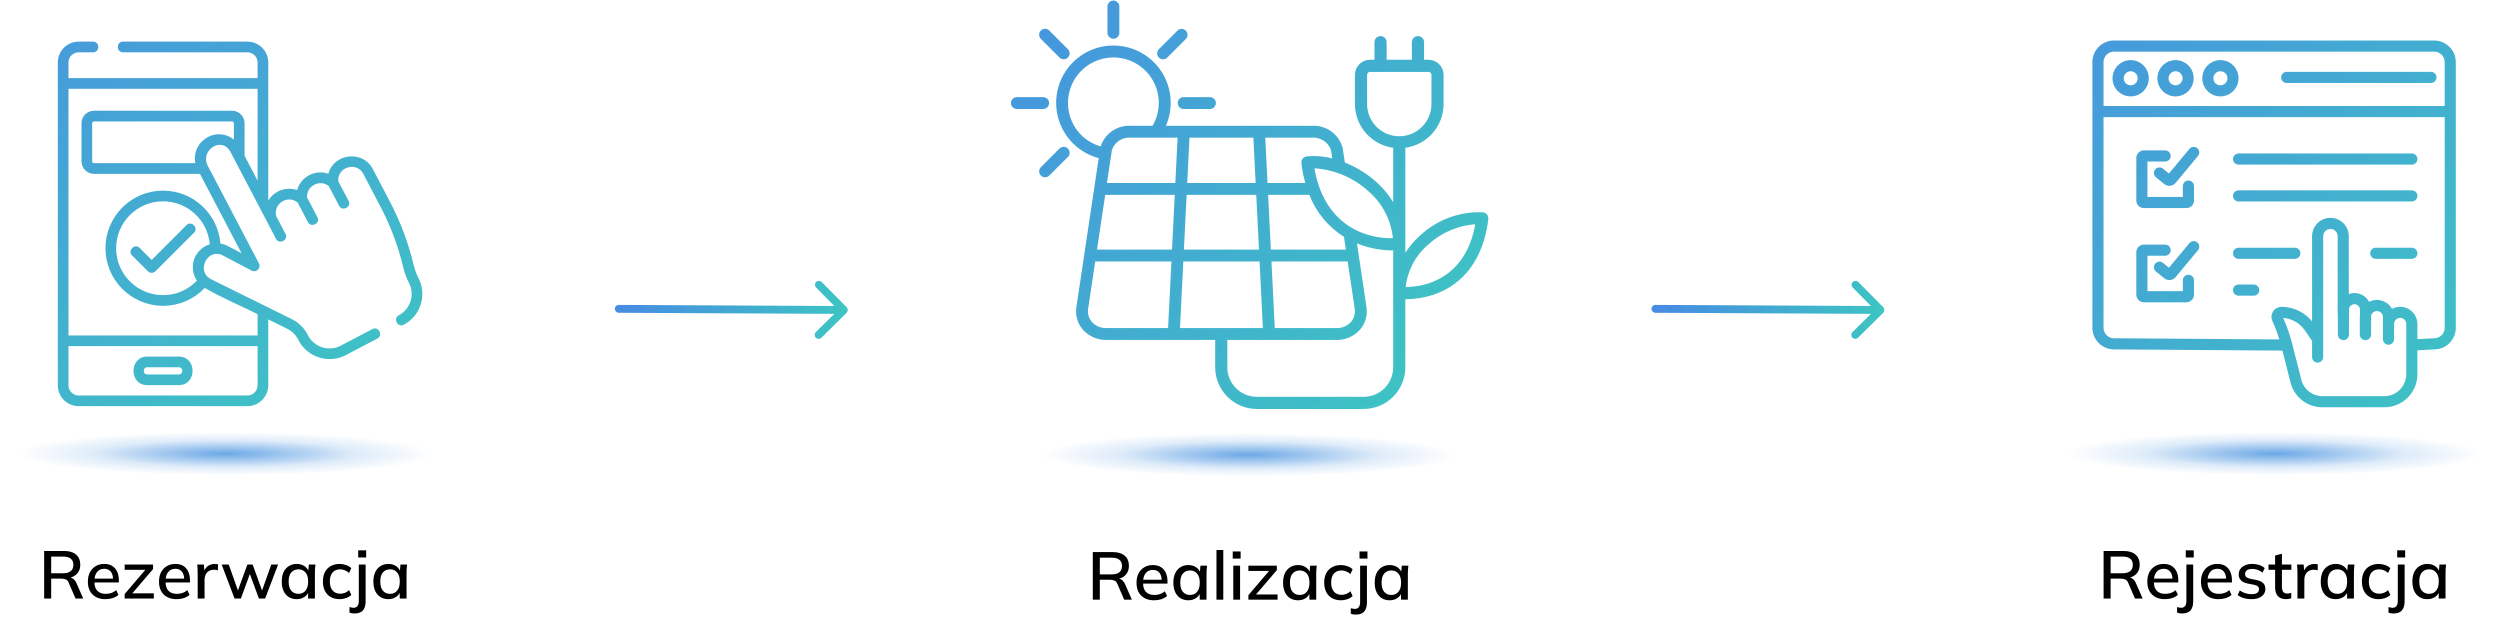 <?xml version="1.0" encoding="UTF-8"?>
<svg xmlns="http://www.w3.org/2000/svg" width="2222" height="548" viewBox="0 0 2222 548" fill="none">
  <path d="M39.248 532V489.7H57.128C61.648 489.7 65.148 490.78 67.628 492.94C70.108 495.06 71.348 498.04 71.348 501.88C71.348 504.4 70.788 506.56 69.668 508.36C68.548 510.16 66.968 511.54 64.928 512.5C62.888 513.42 60.488 513.88 57.728 513.88L58.688 512.92H60.308C61.948 512.92 63.408 513.34 64.688 514.18C66.008 515.02 67.088 516.36 67.928 518.2L73.988 532H67.148L61.148 518.14C60.548 516.5 59.608 515.44 58.328 514.96C57.088 514.48 55.548 514.24 53.708 514.24H45.488V532H39.248ZM45.488 509.5H56.108C59.108 509.5 61.368 508.86 62.888 507.58C64.448 506.3 65.228 504.46 65.228 502.06C65.228 499.62 64.448 497.78 62.888 496.54C61.368 495.3 59.108 494.68 56.108 494.68H45.488V509.5ZM93.82 532.54C88.94 532.54 85.1 531.16 82.3 528.4C79.5 525.64 78.1 521.82 78.1 516.94C78.1 513.78 78.7 511.02 79.9 508.66C81.14 506.3 82.84 504.48 85 503.2C87.2 501.88 89.74 501.22 92.62 501.22C95.46 501.22 97.84 501.82 99.76 503.02C101.68 504.22 103.14 505.92 104.14 508.12C105.14 510.28 105.64 512.84 105.64 515.8V517.72H82.84V514.24H101.5L100.48 515.02C100.48 512.02 99.8 509.7 98.44 508.06C97.12 506.38 95.2 505.54 92.68 505.54C89.88 505.54 87.72 506.52 86.2 508.48C84.68 510.4 83.92 513.06 83.92 516.46V517.06C83.92 520.62 84.78 523.3 86.5 525.1C88.26 526.9 90.74 527.8 93.94 527.8C95.7 527.8 97.34 527.56 98.86 527.08C100.42 526.56 101.9 525.72 103.3 524.56L105.28 528.7C103.88 529.94 102.18 530.9 100.18 531.58C98.18 532.22 96.06 532.54 93.82 532.54ZM110.801 532V527.98L130.481 504.94L130.541 506.44H110.801V501.76H136.061V505.78L116.201 529L116.141 527.38H136.721V532H110.801ZM157.043 532.54C152.163 532.54 148.323 531.16 145.523 528.4C142.723 525.64 141.323 521.82 141.323 516.94C141.323 513.78 141.923 511.02 143.123 508.66C144.363 506.3 146.063 504.48 148.223 503.2C150.423 501.88 152.963 501.22 155.843 501.22C158.683 501.22 161.063 501.82 162.983 503.02C164.903 504.22 166.363 505.92 167.363 508.12C168.363 510.28 168.863 512.84 168.863 515.8V517.72H146.063V514.24H164.723L163.703 515.02C163.703 512.02 163.023 509.7 161.663 508.06C160.343 506.38 158.423 505.54 155.903 505.54C153.103 505.54 150.943 506.52 149.423 508.48C147.903 510.4 147.143 513.06 147.143 516.46V517.06C147.143 520.62 148.003 523.3 149.723 525.1C151.483 526.9 153.963 527.8 157.163 527.8C158.923 527.8 160.563 527.56 162.083 527.08C163.643 526.56 165.123 525.72 166.523 524.56L168.503 528.7C167.103 529.94 165.403 530.9 163.403 531.58C161.403 532.22 159.283 532.54 157.043 532.54ZM175.697 532V509.26C175.697 508.02 175.657 506.78 175.577 505.54C175.537 504.26 175.457 503 175.337 501.76H181.217L181.877 509.56H180.917C181.317 507.68 181.997 506.12 182.957 504.88C183.917 503.64 185.077 502.72 186.437 502.12C187.837 501.52 189.297 501.22 190.817 501.22C191.457 501.22 191.997 501.26 192.437 501.34C192.877 501.38 193.317 501.46 193.757 501.58L193.697 506.98C193.017 506.7 192.417 506.54 191.897 506.5C191.417 506.42 190.817 506.38 190.097 506.38C188.337 506.38 186.837 506.78 185.597 507.58C184.357 508.34 183.417 509.38 182.777 510.7C182.137 512.02 181.817 513.44 181.817 514.96V532H175.697ZM208.471 532L197.011 501.76H203.311L212.251 526.96H210.691L219.871 501.76H224.551L233.671 526.96H232.171L241.111 501.76H247.171L235.651 532H230.131L220.651 506.32H223.471L214.111 532H208.471ZM263.745 532.54C261.065 532.54 258.725 531.92 256.725 530.68C254.725 529.44 253.165 527.64 252.045 525.28C250.965 522.92 250.425 520.12 250.425 516.88C250.425 513.6 250.965 510.8 252.045 508.48C253.165 506.16 254.725 504.38 256.725 503.14C258.725 501.86 261.065 501.22 263.745 501.22C266.385 501.22 268.685 501.88 270.645 503.2C272.605 504.52 273.905 506.32 274.545 508.6H273.885L274.485 501.76H280.365C280.245 503 280.125 504.24 280.005 505.48C279.925 506.68 279.885 507.86 279.885 509.02V532H273.825V525.28H274.485C273.845 527.52 272.525 529.3 270.525 530.62C268.565 531.9 266.305 532.54 263.745 532.54ZM265.245 527.8C267.845 527.8 269.925 526.88 271.485 525.04C273.085 523.2 273.885 520.48 273.885 516.88C273.885 513.28 273.085 510.58 271.485 508.78C269.925 506.94 267.845 506.02 265.245 506.02C262.605 506.02 260.485 506.94 258.885 508.78C257.325 510.58 256.545 513.28 256.545 516.88C256.545 520.48 257.325 523.2 258.885 525.04C260.445 526.88 262.565 527.8 265.245 527.8ZM301.987 532.54C298.947 532.54 296.287 531.92 294.007 530.68C291.767 529.4 290.027 527.58 288.787 525.22C287.587 522.82 286.987 519.98 286.987 516.7C286.987 513.46 287.607 510.68 288.847 508.36C290.087 506.04 291.827 504.28 294.067 503.08C296.307 501.84 298.947 501.22 301.987 501.22C303.947 501.22 305.847 501.56 307.687 502.24C309.527 502.88 311.047 503.8 312.247 505L310.267 509.26C309.147 508.18 307.887 507.38 306.487 506.86C305.087 506.3 303.727 506.02 302.407 506.02C299.527 506.02 297.267 506.94 295.627 508.78C293.987 510.62 293.167 513.28 293.167 516.76C293.167 520.28 293.987 522.98 295.627 524.86C297.267 526.74 299.527 527.68 302.407 527.68C303.687 527.68 305.027 527.44 306.427 526.96C307.827 526.44 309.107 525.62 310.267 524.5L312.247 528.76C311.007 529.96 309.447 530.9 307.567 531.58C305.727 532.22 303.867 532.54 301.987 532.54ZM315.129 545.26C314.489 545.26 313.749 545.2 312.909 545.08C312.029 544.96 311.269 544.76 310.629 544.48V539.56C311.149 539.72 311.729 539.86 312.369 539.98C312.969 540.14 313.549 540.22 314.109 540.22C315.669 540.22 316.849 539.72 317.649 538.72C318.489 537.76 318.909 536.16 318.909 533.92V501.76H324.969V534.34C324.969 537.94 324.169 540.66 322.569 542.5C320.969 544.34 318.489 545.26 315.129 545.26ZM318.369 495.46V489.16H325.449V495.46H318.369ZM345.19 532.54C342.51 532.54 340.17 531.92 338.17 530.68C336.17 529.44 334.61 527.64 333.49 525.28C332.41 522.92 331.87 520.12 331.87 516.88C331.87 513.6 332.41 510.8 333.49 508.48C334.61 506.16 336.17 504.38 338.17 503.14C340.17 501.86 342.51 501.22 345.19 501.22C347.83 501.22 350.13 501.88 352.09 503.2C354.05 504.52 355.35 506.32 355.99 508.6H355.33L355.93 501.76H361.81C361.69 503 361.57 504.24 361.45 505.48C361.37 506.68 361.33 507.86 361.33 509.02V532H355.27V525.28H355.93C355.29 527.52 353.97 529.3 351.97 530.62C350.01 531.9 347.75 532.54 345.19 532.54ZM346.69 527.8C349.29 527.8 351.37 526.88 352.93 525.04C354.53 523.2 355.33 520.48 355.33 516.88C355.33 513.28 354.53 510.58 352.93 508.78C351.37 506.94 349.29 506.02 346.69 506.02C344.05 506.02 341.93 506.94 340.33 508.78C338.77 510.58 337.99 513.28 337.99 516.88C337.99 520.48 338.77 523.2 340.33 525.04C341.89 526.88 344.01 527.8 346.69 527.8Z" fill="black"></path>
  <ellipse cx="200.359" cy="403.241" rx="187.359" ry="18.946" fill="url(#paint0_radial_493_2271)"></ellipse>
  <path d="M130.864 342.297H158.952C175.235 342.297 175.259 316.929 158.952 316.929H130.864C114.582 316.929 114.558 342.297 130.864 342.297ZM130.864 326.421H158.952C163.078 326.421 163.078 332.805 158.952 332.805H130.864C126.739 332.805 126.739 326.421 130.864 326.421Z" fill="url(#paint1_linear_493_2271)"></path>
  <path d="M165.722 200.133L134.803 231.052L124.095 220.344C119.754 216.006 113.043 222.716 117.382 227.056L131.447 241.12C133.685 242.973 135.923 242.973 138.16 241.12L172.436 206.845C176.774 202.505 170.063 195.796 165.722 200.133Z" fill="url(#paint2_linear_493_2271)"></path>
  <path d="M371.856 246.965C369.94 243.307 368.552 239.3 367.609 235.279C362.98 215.918 355.948 197.162 346.711 179.529L331.265 150.049C322.522 133.359 296.718 136.134 291.847 154.439C280.292 150.282 267.248 157.115 264.088 168.981C254.536 165.544 243.505 169.593 238.44 178.378V55.543C238.44 45.319 230.121 37 219.895 37H109.327C103.191 37 103.191 46.492 109.327 46.492H219.895C224.886 46.492 228.947 50.552 228.947 55.543V69.415H60.869V55.543C60.869 50.552 64.93 46.492 69.921 46.492H82.749C88.885 46.492 88.885 37 82.749 37H69.921C59.696 37 51.377 45.319 51.377 55.543V342.457C51.377 352.681 59.696 361 69.921 361H219.895C230.121 361 238.44 352.681 238.44 342.457V283.903L255.4 292.291C259.591 294.364 263.036 297.816 265.1 302.011C272.635 317.322 291.946 323.67 307.115 315.722L335.393 300.908C340.829 298.06 336.424 289.653 330.988 292.5L302.71 307.314C292.206 312.82 278.854 308.459 273.618 297.82C270.636 291.762 265.662 286.777 259.609 283.782L187.635 248.183C174.117 241.617 183.893 220.411 197.622 226.814L223.755 240.571C227.787 242.693 232.284 238.205 230.17 234.169L184.771 147.517C177.317 133.503 197.28 120.567 204.895 135.104L245.367 212.351C248.133 217.634 256.615 213.368 253.775 207.946L245.615 192.371C242.31 181.359 255.905 172.481 264.655 180.157L273.736 197.489C276.503 202.772 284.984 198.506 282.144 193.084L272.911 175.461C272.047 165.337 284.446 158.821 292.283 165.5L301.423 182.945C304.19 188.228 312.671 183.962 309.831 178.54L300.69 161.092C299.446 148.667 316.935 143.15 322.856 154.453L338.301 183.933C347.175 200.871 353.929 218.888 358.376 237.483C359.455 242.307 361.153 246.989 363.447 251.368C368.916 261.806 364.872 274.746 354.435 280.215C349 283.064 353.405 291.472 358.84 288.623C373.915 280.726 379.754 262.038 371.856 246.965ZM228.947 342.457C228.947 347.448 224.886 351.508 219.895 351.508H69.921C64.93 351.508 60.869 347.448 60.869 342.457V307.659H228.947V342.457ZM173.413 228.36C170.191 235.132 170.817 243.244 175.016 249.455C167.167 257.668 156.398 262.322 144.908 262.322C121.916 262.322 103.211 243.618 103.211 220.626C103.211 197.635 121.916 178.93 144.908 178.93C166.724 178.93 184.668 195.773 186.448 217.136C180.826 218.851 175.94 223.047 173.413 228.36ZM207.875 124.052C205.805 122.372 203.418 121.08 200.796 120.261C185.593 115.511 170.282 129.451 173.628 145.02H83.523C82.651 145.02 81.941 144.31 81.941 143.438V109.52C81.941 108.648 82.651 107.938 83.523 107.938H206.293C207.165 107.938 207.875 108.648 207.875 109.52V124.052ZM228.947 160.558L217.367 138.456V109.52C217.367 103.414 212.399 98.446 206.293 98.446H83.523C77.417 98.446 72.449 103.414 72.449 109.52V143.438C72.449 149.544 77.417 154.513 83.523 154.513H177.719L214.687 225.072L201.951 218.367C201.894 218.337 201.837 218.308 201.779 218.281C199.893 217.384 197.921 216.779 195.914 216.464C193.787 190.18 171.731 169.438 144.909 169.438C116.683 169.438 93.719 192.401 93.719 220.626C93.719 248.852 116.683 271.815 144.909 271.815C159.065 271.815 172.339 266.074 181.982 255.925C197.04 264.602 213.368 271.501 228.947 279.207V298.166H60.869V78.907H228.947V160.558Z" fill="url(#paint3_linear_493_2271)"></path>
  <path d="M550.018 270.994C548.085 270.984 546.51 272.543 546.5 274.476C546.49 276.409 548.049 277.984 549.982 277.994L550.018 270.994ZM752.46 277.994C753.833 276.634 753.845 274.418 752.485 273.044L730.324 250.658C728.964 249.284 726.748 249.273 725.374 250.633C724.001 251.992 723.989 254.209 725.349 255.582L745.048 275.481L725.149 295.18C723.775 296.54 723.764 298.756 725.124 300.129C726.484 301.503 728.7 301.514 730.073 300.154L752.46 277.994ZM549.982 277.994L749.98 279.006L750.015 272.006L550.018 270.994L549.982 277.994Z" fill="url(#paint4_linear_493_2271)"></path>
  <path d="M971.28 533V490.7H989.16C993.68 490.7 997.18 491.78 999.66 493.94C1002.14 496.06 1003.38 499.04 1003.38 502.88C1003.38 505.4 1002.82 507.56 1001.7 509.36C1000.58 511.16 999 512.54 996.96 513.5C994.92 514.42 992.52 514.88 989.76 514.88L990.72 513.92H992.34C993.98 513.92 995.44 514.34 996.72 515.18C998.04 516.02 999.12 517.36 999.96 519.2L1006.02 533H999.18L993.18 519.14C992.58 517.5 991.64 516.44 990.36 515.96C989.12 515.48 987.58 515.24 985.74 515.24H977.52V533H971.28ZM977.52 510.5H988.14C991.14 510.5 993.4 509.86 994.92 508.58C996.48 507.3 997.26 505.46 997.26 503.06C997.26 500.62 996.48 498.78 994.92 497.54C993.4 496.3 991.14 495.68 988.14 495.68H977.52V510.5ZM1025.85 533.54C1020.97 533.54 1017.13 532.16 1014.33 529.4C1011.53 526.64 1010.13 522.82 1010.13 517.94C1010.13 514.78 1010.73 512.02 1011.93 509.66C1013.17 507.3 1014.87 505.48 1017.03 504.2C1019.23 502.88 1021.77 502.22 1024.65 502.22C1027.49 502.22 1029.87 502.82 1031.79 504.02C1033.71 505.22 1035.17 506.92 1036.17 509.12C1037.17 511.28 1037.67 513.84 1037.67 516.8V518.72H1014.87V515.24H1033.53L1032.51 516.02C1032.51 513.02 1031.83 510.7 1030.47 509.06C1029.15 507.38 1027.23 506.54 1024.71 506.54C1021.91 506.54 1019.75 507.52 1018.23 509.48C1016.71 511.4 1015.95 514.06 1015.95 517.46V518.06C1015.95 521.62 1016.81 524.3 1018.53 526.1C1020.29 527.9 1022.77 528.8 1025.97 528.8C1027.73 528.8 1029.37 528.56 1030.89 528.08C1032.45 527.56 1033.93 526.72 1035.33 525.56L1037.31 529.7C1035.91 530.94 1034.21 531.9 1032.21 532.58C1030.21 533.22 1028.09 533.54 1025.85 533.54ZM1056.21 533.54C1053.53 533.54 1051.19 532.92 1049.19 531.68C1047.19 530.44 1045.63 528.64 1044.51 526.28C1043.43 523.92 1042.89 521.12 1042.89 517.88C1042.89 514.6 1043.43 511.8 1044.51 509.48C1045.63 507.16 1047.19 505.38 1049.19 504.14C1051.19 502.86 1053.53 502.22 1056.21 502.22C1058.85 502.22 1061.15 502.88 1063.11 504.2C1065.07 505.52 1066.37 507.32 1067.01 509.6H1066.35L1066.95 502.76H1072.83C1072.71 504 1072.59 505.24 1072.47 506.48C1072.39 507.68 1072.35 508.86 1072.35 510.02V533H1066.29V526.28H1066.95C1066.31 528.52 1064.99 530.3 1062.99 531.62C1061.03 532.9 1058.77 533.54 1056.21 533.54ZM1057.71 528.8C1060.31 528.8 1062.39 527.88 1063.95 526.04C1065.55 524.2 1066.35 521.48 1066.35 517.88C1066.35 514.28 1065.55 511.58 1063.95 509.78C1062.39 507.94 1060.31 507.02 1057.71 507.02C1055.07 507.02 1052.95 507.94 1051.35 509.78C1049.79 511.58 1049.01 514.28 1049.01 517.88C1049.01 521.48 1049.79 524.2 1051.35 526.04C1052.91 527.88 1055.03 528.8 1057.71 528.8ZM1081.19 533V488.84H1087.25V533H1081.19ZM1096.13 533V502.76H1102.19V533H1096.13ZM1095.65 496.46V490.16H1102.67V496.46H1095.65ZM1109.57 533V528.98L1129.25 505.94L1129.31 507.44H1109.57V502.76H1134.83V506.78L1114.97 530L1114.91 528.38H1135.49V533H1109.57ZM1153.71 533.54C1151.03 533.54 1148.69 532.92 1146.69 531.68C1144.69 530.44 1143.13 528.64 1142.01 526.28C1140.93 523.92 1140.39 521.12 1140.39 517.88C1140.39 514.6 1140.93 511.8 1142.01 509.48C1143.13 507.16 1144.69 505.38 1146.69 504.14C1148.69 502.86 1151.03 502.22 1153.71 502.22C1156.35 502.22 1158.65 502.88 1160.61 504.2C1162.57 505.52 1163.87 507.32 1164.51 509.6H1163.85L1164.45 502.76H1170.33C1170.21 504 1170.09 505.24 1169.97 506.48C1169.89 507.68 1169.85 508.86 1169.85 510.02V533H1163.79V526.28H1164.45C1163.81 528.52 1162.49 530.3 1160.49 531.62C1158.53 532.9 1156.27 533.54 1153.71 533.54ZM1155.21 528.8C1157.81 528.8 1159.89 527.88 1161.45 526.04C1163.05 524.2 1163.85 521.48 1163.85 517.88C1163.85 514.28 1163.05 511.58 1161.45 509.78C1159.89 507.94 1157.81 507.02 1155.21 507.02C1152.57 507.02 1150.45 507.94 1148.85 509.78C1147.29 511.58 1146.51 514.28 1146.51 517.88C1146.51 521.48 1147.29 524.2 1148.85 526.04C1150.41 527.88 1152.53 528.8 1155.21 528.8ZM1191.95 533.54C1188.91 533.54 1186.25 532.92 1183.97 531.68C1181.73 530.4 1179.99 528.58 1178.75 526.22C1177.55 523.82 1176.95 520.98 1176.95 517.7C1176.95 514.46 1177.57 511.68 1178.81 509.36C1180.05 507.04 1181.79 505.28 1184.03 504.08C1186.27 502.84 1188.91 502.22 1191.95 502.22C1193.91 502.22 1195.81 502.56 1197.65 503.24C1199.49 503.88 1201.01 504.8 1202.21 506L1200.23 510.26C1199.11 509.18 1197.85 508.38 1196.45 507.86C1195.05 507.3 1193.69 507.02 1192.37 507.02C1189.49 507.02 1187.23 507.94 1185.59 509.78C1183.95 511.62 1183.13 514.28 1183.13 517.76C1183.13 521.28 1183.95 523.98 1185.59 525.86C1187.23 527.74 1189.49 528.68 1192.37 528.68C1193.65 528.68 1194.99 528.44 1196.39 527.96C1197.79 527.44 1199.07 526.62 1200.23 525.5L1202.21 529.76C1200.97 530.96 1199.41 531.9 1197.53 532.58C1195.69 533.22 1193.83 533.54 1191.95 533.54ZM1205.09 546.26C1204.45 546.26 1203.71 546.2 1202.87 546.08C1201.99 545.96 1201.23 545.76 1200.59 545.48V540.56C1201.11 540.72 1201.69 540.86 1202.33 540.98C1202.93 541.14 1203.51 541.22 1204.07 541.22C1205.63 541.22 1206.81 540.72 1207.61 539.72C1208.45 538.76 1208.87 537.16 1208.87 534.92V502.76H1214.93V535.34C1214.93 538.94 1214.13 541.66 1212.53 543.5C1210.93 545.34 1208.45 546.26 1205.09 546.26ZM1208.33 496.46V490.16H1215.41V496.46H1208.33ZM1235.15 533.54C1232.47 533.54 1230.13 532.92 1228.13 531.68C1226.13 530.44 1224.57 528.64 1223.45 526.28C1222.37 523.92 1221.83 521.12 1221.83 517.88C1221.83 514.6 1222.37 511.8 1223.45 509.48C1224.57 507.16 1226.13 505.38 1228.13 504.14C1230.13 502.86 1232.47 502.22 1235.15 502.22C1237.79 502.22 1240.09 502.88 1242.05 504.2C1244.01 505.52 1245.31 507.32 1245.95 509.6H1245.29L1245.89 502.76H1251.77C1251.65 504 1251.53 505.24 1251.41 506.48C1251.33 507.68 1251.29 508.86 1251.29 510.02V533H1245.23V526.28H1245.89C1245.25 528.52 1243.93 530.3 1241.93 531.62C1239.97 532.9 1237.71 533.54 1235.15 533.54ZM1236.65 528.8C1239.25 528.8 1241.33 527.88 1242.89 526.04C1244.49 524.2 1245.29 521.48 1245.29 517.88C1245.29 514.28 1244.49 511.58 1242.89 509.78C1241.33 507.94 1239.25 507.02 1236.65 507.02C1234.01 507.02 1231.89 507.94 1230.29 509.78C1228.73 511.58 1227.95 514.28 1227.95 517.88C1227.95 521.48 1228.73 524.2 1230.29 526.04C1231.85 527.88 1233.97 528.8 1236.65 528.8Z" fill="black"></path>
  <ellipse cx="1109.98" cy="404.241" rx="187.359" ry="18.946" fill="url(#paint5_radial_493_2271)"></ellipse>
  <path d="M1320.5 191.655C1320.18 191.25 1319.78 190.912 1319.33 190.663C1318.88 190.413 1318.38 190.256 1317.87 190.202C1307.86 189.777 1297.86 191.352 1288.47 194.833C1279.07 198.314 1270.46 203.633 1263.15 210.478C1256.85 216.103 1251.58 222.776 1247.57 230.202V130.019C1256.87 129.075 1265.49 124.72 1271.77 117.793C1278.05 110.866 1281.54 101.859 1281.57 92.509V66.568C1281.57 63.396 1280.31 60.356 1278.06 58.113C1275.82 55.871 1272.78 54.609 1269.61 54.604H1264.19V37.463C1264.19 36.428 1263.78 35.436 1263.04 34.704C1262.31 33.972 1261.32 33.561 1260.29 33.561C1259.25 33.561 1258.26 33.972 1257.53 34.704C1256.79 35.436 1256.38 36.428 1256.38 37.463V54.604H1230.95V37.463C1230.95 36.428 1230.54 35.436 1229.81 34.704C1229.08 33.972 1228.08 33.561 1227.05 33.561C1226.02 33.561 1225.02 33.972 1224.29 34.704C1223.56 35.436 1223.15 36.428 1223.15 37.463V54.604H1217.73C1214.56 54.609 1211.51 55.871 1209.27 58.113C1207.03 60.356 1205.77 63.396 1205.76 66.568V92.509C1205.79 101.859 1209.28 110.866 1215.56 117.793C1221.84 124.72 1230.46 129.075 1239.77 130.019V185.433C1235.36 176.888 1229.42 169.224 1222.24 162.823C1213.92 155.406 1204.33 149.547 1193.94 145.526L1191.88 131.789C1190.38 126.204 1186.99 121.313 1182.28 117.946C1177.58 114.579 1171.86 112.945 1166.08 113.32H1033.91C1038.46 104.134 1040.05 93.76 1038.44 83.633C1036.83 73.507 1032.12 64.131 1024.95 56.804C1017.78 49.477 1008.51 44.561 998.416 42.738C988.327 40.915 977.921 42.275 968.639 46.63C959.357 50.984 951.659 58.117 946.612 67.041C941.564 75.966 939.417 86.239 940.468 96.437C941.519 106.636 945.716 116.255 952.477 123.962C959.238 131.669 968.229 137.083 978.204 139.453L958.208 272.974C957.656 276.337 957.847 279.782 958.769 283.064C959.691 286.345 961.321 289.385 963.544 291.97C966.057 294.77 969.144 296.995 972.594 298.494C976.045 299.993 979.779 300.73 983.54 300.656H1081.55V326.456C1081.56 335.88 1085.31 344.914 1091.97 351.577C1098.63 358.24 1107.67 361.989 1117.09 362H1212.03C1221.45 361.989 1230.48 358.241 1237.15 351.577C1243.81 344.914 1247.56 335.88 1247.57 326.456V264.39C1248.01 264.397 1248.44 264.433 1248.88 264.433C1280.78 264.433 1315.08 246.258 1321.32 194.546C1321.38 194.034 1321.34 193.515 1321.2 193.018C1321.06 192.522 1320.82 192.059 1320.5 191.655ZM1217.03 168.635C1223.56 174.211 1228.92 181.025 1232.8 188.684C1236.69 196.343 1239.02 204.695 1239.66 213.259C1208.21 214.174 1174.09 197.069 1166.48 147.983C1185.22 148.759 1203.1 156.065 1217.03 168.635ZM1199.09 230.887L1205.55 274.095C1205.93 276.382 1205.81 278.726 1205.19 280.961C1204.57 283.196 1203.47 285.268 1201.97 287.032C1200.17 289.023 1197.96 290.598 1195.5 291.647C1193.03 292.695 1190.36 293.192 1187.69 293.103H1131.59L1128.49 230.887H1199.09ZM1128.11 223.335L1125.53 171.703H1164.77C1170.63 187.444 1181.58 200.772 1195.89 209.562L1197.95 223.335H1128.11ZM1166.08 120.876C1170.04 120.582 1173.98 121.603 1177.29 123.78C1180.61 125.957 1183.12 129.168 1184.42 132.914L1185.9 142.866C1178.03 140.56 1169.79 139.749 1161.62 140.474C1161.11 140.53 1160.61 140.687 1160.16 140.937C1159.71 141.186 1159.31 141.522 1158.99 141.926C1158.67 142.33 1158.43 142.793 1158.29 143.29C1158.15 143.786 1158.11 144.306 1158.17 144.818C1158.93 151.364 1160.26 157.833 1162.13 164.153H1125.16L1123 120.875L1166.08 120.876ZM1055.79 120.876H1115.44L1117.6 164.154H1053.63L1055.79 120.876ZM1053.25 171.707H1117.98L1120.56 223.338H1050.67L1053.25 171.707ZM947.758 91.592C947.731 85.12 949.206 78.729 952.068 72.923C954.929 67.117 959.098 62.055 964.248 58.134C969.398 54.212 975.387 51.54 981.745 50.326C988.103 49.112 994.655 49.39 1000.89 51.138C1007.12 52.886 1012.86 56.056 1017.66 60.399C1022.46 64.743 1026.19 70.14 1028.54 76.167C1030.9 82.195 1031.83 88.687 1031.26 95.134C1030.68 101.581 1028.62 107.807 1025.23 113.321H1005.15C999.375 112.946 993.651 114.58 988.948 117.947C984.245 121.314 980.852 126.205 979.347 131.79L979.319 131.976C970.293 129.756 962.275 124.568 956.552 117.244C950.829 109.921 947.732 100.887 947.758 91.592ZM1039.63 293.103H983.536C980.859 293.192 978.195 292.695 975.729 291.648C973.264 290.6 971.056 289.028 969.261 287.039C967.755 285.274 966.653 283.201 966.033 280.965C965.412 278.729 965.289 276.384 965.67 274.095L972.139 230.887H1042.74L1039.63 293.103ZM1043.11 223.335H973.272L981.003 171.703H1045.69L1043.11 223.335ZM982.134 164.15L986.811 132.914C988.078 129.144 990.574 125.908 993.899 123.726C997.223 121.543 1001.18 120.539 1005.15 120.876H1048.23L1046.07 164.154L982.134 164.15ZM1085.45 292.977C1085.24 293.001 1085.03 293.043 1084.83 293.103H1047.19L1050.3 230.887H1120.93L1124.03 293.103H1086.07C1085.87 293.043 1085.66 293.001 1085.45 292.977ZM1239.77 326.456C1239.76 333.811 1236.83 340.862 1231.63 346.063C1226.43 351.263 1219.38 354.189 1212.03 354.196H1117.09C1109.74 354.189 1102.69 351.263 1097.49 346.063C1092.29 340.862 1089.36 333.811 1089.35 326.456V300.656H1187.69C1191.46 300.729 1195.19 299.99 1198.64 298.489C1202.09 296.988 1205.18 294.761 1207.69 291.959C1209.92 289.376 1211.54 286.337 1212.46 283.057C1213.38 279.777 1213.57 276.335 1213.02 272.974L1204.18 213.91C1214.93 218.66 1226.56 221.1 1238.31 221.075C1238.8 221.075 1239.28 221.035 1239.77 221.027L1239.77 326.456ZM1243.67 122.61C1235.69 122.6 1228.04 119.426 1222.39 113.783C1216.75 108.14 1213.58 100.489 1213.57 92.509V66.568C1213.57 65.465 1214.01 64.408 1214.79 63.628C1215.57 62.848 1216.62 62.409 1217.73 62.408H1269.61C1270.71 62.409 1271.77 62.848 1272.55 63.628C1273.33 64.408 1273.77 65.465 1273.77 66.568V92.509C1273.76 100.489 1270.59 108.14 1264.94 113.783C1259.3 119.426 1251.65 122.6 1243.67 122.61ZM1248.76 256.622C1248.41 256.622 1248.05 256.622 1247.7 256.615C1249.03 240.983 1256.45 226.499 1268.36 216.29C1280.54 205.129 1296.24 198.569 1312.73 197.74H1313C1306.1 241.206 1276.41 256.622 1248.76 256.622ZM989.592 32.934C990.594 32.934 991.554 32.536 992.263 31.828C992.971 31.12 993.369 30.159 993.369 29.158V5.776C993.369 4.775 992.971 3.814 992.263 3.106C991.554 2.398 990.594 2 989.592 2C988.591 2 987.63 2.398 986.922 3.106C986.214 3.814 985.816 4.775 985.816 5.776V29.158C985.816 30.159 986.214 31.12 986.922 31.828C987.63 32.536 988.591 32.934 989.592 32.934ZM1033.74 51.219C1034.23 51.219 1034.72 51.122 1035.18 50.932C1035.64 50.742 1036.06 50.464 1036.41 50.112L1052.94 33.586C1053.63 32.874 1054.01 31.92 1054 30.93C1053.99 29.94 1053.6 28.992 1052.9 28.292C1052.2 27.592 1051.25 27.195 1050.26 27.186C1049.27 27.178 1048.32 27.558 1047.6 28.246L1031.07 44.773C1030.54 45.301 1030.18 45.974 1030.03 46.706C1029.89 47.438 1029.96 48.198 1030.25 48.888C1030.53 49.578 1031.02 50.167 1031.64 50.582C1032.26 50.997 1032.99 51.219 1033.74 51.219ZM1048.24 91.592C1048.24 92.594 1048.64 93.554 1049.35 94.263C1050.06 94.971 1051.02 95.369 1052.02 95.369H1075.4C1076.4 95.369 1077.36 94.971 1078.07 94.263C1078.78 93.554 1079.18 92.594 1079.18 91.592C1079.18 90.591 1078.78 89.63 1078.07 88.922C1077.36 88.214 1076.4 87.816 1075.4 87.816H1052.02C1051.02 87.816 1050.06 88.214 1049.35 88.922C1048.64 89.63 1048.24 90.591 1048.24 91.592ZM942.774 50.112C943.485 50.806 944.44 51.191 945.434 51.185C946.427 51.179 947.378 50.782 948.08 50.079C948.783 49.377 949.18 48.426 949.186 47.433C949.193 46.44 948.807 45.484 948.114 44.773L931.581 28.243C931.233 27.883 930.816 27.595 930.355 27.397C929.894 27.199 929.399 27.095 928.897 27.09C928.396 27.086 927.899 27.182 927.435 27.372C926.97 27.561 926.549 27.842 926.194 28.196C925.84 28.551 925.559 28.973 925.369 29.437C925.179 29.901 925.084 30.398 925.088 30.9C925.093 31.401 925.197 31.896 925.395 32.357C925.593 32.818 925.88 33.235 926.241 33.583L942.774 50.112ZM942.774 133.069L926.241 149.605C925.883 149.954 925.598 150.371 925.402 150.831C925.206 151.291 925.104 151.785 925.101 152.285C925.098 152.785 925.194 153.28 925.383 153.743C925.573 154.206 925.853 154.626 926.207 154.979C926.56 155.333 926.98 155.613 927.443 155.803C927.905 155.992 928.401 156.089 928.901 156.085C929.401 156.082 929.895 155.98 930.355 155.784C930.815 155.589 931.232 155.304 931.581 154.946L948.11 138.409C948.804 137.697 949.189 136.742 949.183 135.748C949.176 134.755 948.779 133.804 948.076 133.102C947.374 132.4 946.423 132.002 945.43 131.996C944.437 131.99 943.485 132.375 942.774 133.069ZM930.931 91.592C930.931 90.591 930.533 89.63 929.825 88.922C929.117 88.214 928.156 87.816 927.155 87.816H903.774C902.772 87.816 901.811 88.214 901.103 88.922C900.395 89.63 899.997 90.591 899.997 91.592C899.997 92.594 900.395 93.554 901.103 94.263C901.811 94.971 902.772 95.369 903.774 95.369H927.155C928.156 95.369 929.117 94.971 929.825 94.263C930.533 93.554 930.931 92.594 930.931 91.592Z" fill="url(#paint6_linear_493_2271)" stroke="url(#paint7_linear_493_2271)" stroke-width="3"></path>
  <path d="M1471.37 270.994C1469.43 270.984 1467.86 272.543 1467.85 274.476C1467.84 276.409 1469.4 277.984 1471.33 277.994L1471.37 270.994ZM1673.81 277.994C1675.18 276.634 1675.19 274.418 1673.83 273.044L1651.67 250.658C1650.31 249.284 1648.1 249.273 1646.72 250.633C1645.35 251.992 1645.34 254.209 1646.7 255.582L1666.4 275.481L1646.5 295.18C1645.12 296.54 1645.11 298.756 1646.47 300.129C1647.83 301.503 1650.05 301.514 1651.42 300.154L1673.81 277.994ZM1471.33 277.994L1671.33 279.006L1671.36 272.006L1471.37 270.994L1471.33 277.994Z" fill="url(#paint8_linear_493_2271)"></path>
  <path d="M1869.68 532V489.7H1887.56C1892.08 489.7 1895.58 490.78 1898.06 492.94C1900.54 495.06 1901.78 498.04 1901.78 501.88C1901.78 504.4 1901.22 506.56 1900.1 508.36C1898.98 510.16 1897.4 511.54 1895.36 512.5C1893.32 513.42 1890.92 513.88 1888.16 513.88L1889.12 512.92H1890.74C1892.38 512.92 1893.84 513.34 1895.12 514.18C1896.44 515.02 1897.52 516.36 1898.36 518.2L1904.42 532H1897.58L1891.58 518.14C1890.98 516.5 1890.04 515.44 1888.76 514.96C1887.52 514.48 1885.98 514.24 1884.14 514.24H1875.92V532H1869.68ZM1875.92 509.5H1886.54C1889.54 509.5 1891.8 508.86 1893.32 507.58C1894.88 506.3 1895.66 504.46 1895.66 502.06C1895.66 499.62 1894.88 497.78 1893.32 496.54C1891.8 495.3 1889.54 494.68 1886.54 494.68H1875.92V509.5ZM1924.25 532.54C1919.37 532.54 1915.53 531.16 1912.73 528.4C1909.93 525.64 1908.53 521.82 1908.53 516.94C1908.53 513.78 1909.13 511.02 1910.33 508.66C1911.57 506.3 1913.27 504.48 1915.43 503.2C1917.63 501.88 1920.17 501.22 1923.05 501.22C1925.89 501.22 1928.27 501.82 1930.19 503.02C1932.11 504.22 1933.57 505.92 1934.57 508.12C1935.57 510.28 1936.07 512.84 1936.07 515.8V517.72H1913.27V514.24H1931.93L1930.91 515.02C1930.91 512.02 1930.23 509.7 1928.87 508.06C1927.55 506.38 1925.63 505.54 1923.11 505.54C1920.31 505.54 1918.15 506.52 1916.63 508.48C1915.11 510.4 1914.35 513.06 1914.35 516.46V517.06C1914.35 520.62 1915.21 523.3 1916.93 525.1C1918.69 526.9 1921.17 527.8 1924.37 527.8C1926.13 527.8 1927.77 527.56 1929.29 527.08C1930.85 526.56 1932.33 525.72 1933.73 524.56L1935.71 528.7C1934.31 529.94 1932.61 530.9 1930.61 531.58C1928.61 532.22 1926.49 532.54 1924.25 532.54ZM1939.48 545.26C1938.84 545.26 1938.1 545.2 1937.26 545.08C1936.38 544.96 1935.62 544.76 1934.98 544.48V539.56C1935.5 539.72 1936.08 539.86 1936.72 539.98C1937.32 540.14 1937.9 540.22 1938.46 540.22C1940.02 540.22 1941.2 539.72 1942 538.72C1942.84 537.76 1943.26 536.16 1943.26 533.92V501.76H1949.32V534.34C1949.32 537.94 1948.52 540.66 1946.92 542.5C1945.32 544.34 1942.84 545.26 1939.48 545.26ZM1942.72 495.46V489.16H1949.8V495.46H1942.72ZM1971.94 532.54C1967.06 532.54 1963.22 531.16 1960.42 528.4C1957.62 525.64 1956.22 521.82 1956.22 516.94C1956.22 513.78 1956.82 511.02 1958.02 508.66C1959.26 506.3 1960.96 504.48 1963.12 503.2C1965.32 501.88 1967.86 501.22 1970.74 501.22C1973.58 501.22 1975.96 501.82 1977.88 503.02C1979.8 504.22 1981.26 505.92 1982.26 508.12C1983.26 510.28 1983.76 512.84 1983.76 515.8V517.72H1960.96V514.24H1979.62L1978.6 515.02C1978.6 512.02 1977.92 509.7 1976.56 508.06C1975.24 506.38 1973.32 505.54 1970.8 505.54C1968 505.54 1965.84 506.52 1964.32 508.48C1962.8 510.4 1962.04 513.06 1962.04 516.46V517.06C1962.04 520.62 1962.9 523.3 1964.62 525.1C1966.38 526.9 1968.86 527.8 1972.06 527.8C1973.82 527.8 1975.46 527.56 1976.98 527.08C1978.54 526.56 1980.02 525.72 1981.42 524.56L1983.4 528.7C1982 529.94 1980.3 530.9 1978.3 531.58C1976.3 532.22 1974.18 532.54 1971.94 532.54ZM2001.1 532.54C1998.58 532.54 1996.26 532.22 1994.14 531.58C1992.02 530.94 1990.26 530.04 1988.86 528.88L1990.72 524.74C1992.2 525.86 1993.84 526.7 1995.64 527.26C1997.44 527.82 1999.28 528.1 2001.16 528.1C2003.36 528.1 2005.02 527.72 2006.14 526.96C2007.26 526.16 2007.82 525.08 2007.82 523.72C2007.82 522.68 2007.46 521.84 2006.74 521.2C2006.06 520.56 2004.92 520.08 2003.32 519.76L1997.56 518.62C1995 518.06 1993.06 517.1 1991.74 515.74C1990.42 514.38 1989.76 512.64 1989.76 510.52C1989.76 508.72 1990.24 507.12 1991.2 505.72C1992.2 504.32 1993.6 503.22 1995.4 502.42C1997.24 501.62 1999.38 501.22 2001.82 501.22C2004.06 501.22 2006.14 501.54 2008.06 502.18C2009.98 502.82 2011.58 503.74 2012.86 504.94L2010.94 508.96C2009.7 507.92 2008.3 507.12 2006.74 506.56C2005.18 505.96 2003.6 505.66 2002 505.66C1999.76 505.66 1998.1 506.08 1997.02 506.92C1995.94 507.76 1995.4 508.86 1995.4 510.22C1995.4 511.26 1995.72 512.12 1996.36 512.8C1997.04 513.44 1998.1 513.94 1999.54 514.3L2005.3 515.44C2008.02 516 2010.06 516.92 2011.42 518.2C2012.78 519.48 2013.46 521.2 2013.46 523.36C2013.46 525.24 2012.94 526.88 2011.9 528.28C2010.86 529.68 2009.42 530.74 2007.58 531.46C2005.74 532.18 2003.58 532.54 2001.1 532.54ZM2032.07 532.54C2028.79 532.54 2026.31 531.66 2024.63 529.9C2022.95 528.1 2022.11 525.42 2022.11 521.86V506.44H2016.23V501.76H2022.11V493.78L2028.17 492.16V501.76H2036.57V506.44H2028.17V521.32C2028.17 523.56 2028.57 525.16 2029.37 526.12C2030.17 527.08 2031.33 527.56 2032.85 527.56C2033.61 527.56 2034.27 527.5 2034.83 527.38C2035.43 527.22 2035.97 527.04 2036.45 526.84V531.76C2035.85 532 2035.15 532.18 2034.35 532.3C2033.55 532.46 2032.79 532.54 2032.07 532.54ZM2041.98 532V509.26C2041.98 508.02 2041.94 506.78 2041.86 505.54C2041.82 504.26 2041.74 503 2041.62 501.76H2047.5L2048.16 509.56H2047.2C2047.6 507.68 2048.28 506.12 2049.24 504.88C2050.2 503.64 2051.36 502.72 2052.72 502.12C2054.12 501.52 2055.58 501.22 2057.1 501.22C2057.74 501.22 2058.28 501.26 2058.72 501.34C2059.16 501.38 2059.6 501.46 2060.04 501.58L2059.98 506.98C2059.3 506.7 2058.7 506.54 2058.18 506.5C2057.7 506.42 2057.1 506.38 2056.38 506.38C2054.62 506.38 2053.12 506.78 2051.88 507.58C2050.64 508.34 2049.7 509.38 2049.06 510.7C2048.42 512.02 2048.1 513.44 2048.1 514.96V532H2041.98ZM2076.01 532.54C2073.33 532.54 2070.99 531.92 2068.99 530.68C2066.99 529.44 2065.43 527.64 2064.31 525.28C2063.23 522.92 2062.69 520.12 2062.69 516.88C2062.69 513.6 2063.23 510.8 2064.31 508.48C2065.43 506.16 2066.99 504.38 2068.99 503.14C2070.99 501.86 2073.33 501.22 2076.01 501.22C2078.65 501.22 2080.95 501.88 2082.91 503.2C2084.87 504.52 2086.17 506.32 2086.81 508.6H2086.15L2086.75 501.76H2092.63C2092.51 503 2092.39 504.24 2092.27 505.48C2092.19 506.68 2092.15 507.86 2092.15 509.02V532H2086.09V525.28H2086.75C2086.11 527.52 2084.79 529.3 2082.79 530.62C2080.83 531.9 2078.57 532.54 2076.01 532.54ZM2077.51 527.8C2080.11 527.8 2082.19 526.88 2083.75 525.04C2085.35 523.2 2086.15 520.48 2086.15 516.88C2086.15 513.28 2085.35 510.58 2083.75 508.78C2082.19 506.94 2080.11 506.02 2077.51 506.02C2074.87 506.02 2072.75 506.94 2071.15 508.78C2069.59 510.58 2068.81 513.28 2068.81 516.88C2068.81 520.48 2069.59 523.2 2071.15 525.04C2072.71 526.88 2074.83 527.8 2077.51 527.8ZM2114.25 532.54C2111.21 532.54 2108.55 531.92 2106.27 530.68C2104.03 529.4 2102.29 527.58 2101.05 525.22C2099.85 522.82 2099.25 519.98 2099.25 516.7C2099.25 513.46 2099.87 510.68 2101.11 508.36C2102.35 506.04 2104.09 504.28 2106.33 503.08C2108.57 501.84 2111.21 501.22 2114.25 501.22C2116.21 501.22 2118.11 501.56 2119.95 502.24C2121.79 502.88 2123.31 503.8 2124.51 505L2122.53 509.26C2121.41 508.18 2120.15 507.38 2118.75 506.86C2117.35 506.3 2115.99 506.02 2114.67 506.02C2111.79 506.02 2109.53 506.94 2107.89 508.78C2106.25 510.62 2105.43 513.28 2105.43 516.76C2105.43 520.28 2106.25 522.98 2107.89 524.86C2109.53 526.74 2111.79 527.68 2114.67 527.68C2115.95 527.68 2117.29 527.44 2118.69 526.96C2120.09 526.44 2121.37 525.62 2122.53 524.5L2124.51 528.76C2123.27 529.96 2121.71 530.9 2119.83 531.58C2117.99 532.22 2116.13 532.54 2114.25 532.54ZM2127.39 545.26C2126.75 545.26 2126.01 545.2 2125.17 545.08C2124.29 544.96 2123.53 544.76 2122.89 544.48V539.56C2123.41 539.72 2123.99 539.86 2124.63 539.98C2125.23 540.14 2125.81 540.22 2126.37 540.22C2127.93 540.22 2129.11 539.72 2129.91 538.72C2130.75 537.76 2131.17 536.16 2131.17 533.92V501.76H2137.23V534.34C2137.23 537.94 2136.43 540.66 2134.83 542.5C2133.23 544.34 2130.75 545.26 2127.39 545.26ZM2130.63 495.46V489.16H2137.71V495.46H2130.63ZM2157.45 532.54C2154.77 532.54 2152.43 531.92 2150.43 530.68C2148.43 529.44 2146.87 527.64 2145.75 525.28C2144.67 522.92 2144.13 520.12 2144.13 516.88C2144.13 513.6 2144.67 510.8 2145.75 508.48C2146.87 506.16 2148.43 504.38 2150.43 503.14C2152.43 501.86 2154.77 501.22 2157.45 501.22C2160.09 501.22 2162.39 501.88 2164.35 503.2C2166.31 504.52 2167.61 506.32 2168.25 508.6H2167.59L2168.19 501.76H2174.07C2173.95 503 2173.83 504.24 2173.71 505.48C2173.63 506.68 2173.59 507.86 2173.59 509.02V532H2167.53V525.28H2168.19C2167.55 527.52 2166.23 529.3 2164.23 530.62C2162.27 531.9 2160.01 532.54 2157.45 532.54ZM2158.95 527.8C2161.55 527.8 2163.63 526.88 2165.19 525.04C2166.79 523.2 2167.59 520.48 2167.59 516.88C2167.59 513.28 2166.79 510.58 2165.19 508.78C2163.63 506.94 2161.55 506.02 2158.95 506.02C2156.31 506.02 2154.19 506.94 2152.59 508.78C2151.03 510.58 2150.25 513.28 2150.25 516.88C2150.25 520.48 2151.03 523.2 2152.59 525.04C2154.15 526.88 2156.27 527.8 2158.95 527.8Z" fill="black"></path>
  <ellipse cx="2021.7" cy="403.241" rx="187.359" ry="18.946" fill="url(#paint9_radial_493_2271)"></ellipse>
  <path d="M1905.5 183.939H1943.27C1944.8 183.937 1946.26 183.331 1947.34 182.252C1948.42 181.173 1949.02 179.71 1949.03 178.183V165.399C1949.03 164.351 1948.61 163.346 1947.87 162.605C1947.13 161.864 1946.13 161.447 1945.08 161.447C1944.03 161.447 1943.03 161.864 1942.29 162.605C1941.55 163.346 1941.13 164.351 1941.13 165.399V176.037H1907.64V142.563H1924.39C1925.43 142.563 1926.44 142.147 1927.18 141.406C1927.92 140.665 1928.33 139.66 1928.33 138.612C1928.33 137.564 1927.92 136.559 1927.18 135.818C1926.44 135.077 1925.43 134.661 1924.39 134.661H1905.5C1903.98 134.662 1902.52 135.269 1901.44 136.348C1900.36 137.427 1899.75 138.89 1899.75 140.416V178.183C1899.75 179.71 1900.36 181.173 1901.44 182.252C1902.52 183.331 1903.98 183.937 1905.5 183.939Z" fill="url(#paint10_linear_493_2271)"></path>
  <path d="M1952.29 132.444C1951.89 132.112 1951.43 131.862 1950.93 131.708C1950.44 131.554 1949.92 131.499 1949.4 131.546C1948.89 131.593 1948.38 131.742 1947.93 131.983C1947.47 132.225 1947.06 132.554 1946.73 132.953L1927.9 155.602L1921.86 150.709C1921.46 150.375 1920.99 150.125 1920.49 149.972C1919.99 149.82 1919.47 149.768 1918.95 149.82C1918.43 149.872 1917.93 150.027 1917.47 150.275C1917.01 150.523 1916.6 150.861 1916.27 151.267C1915.94 151.674 1915.7 152.142 1915.55 152.644C1915.41 153.145 1915.36 153.671 1915.42 154.191C1915.48 154.711 1915.64 155.214 1915.89 155.671C1916.15 156.128 1916.49 156.53 1916.9 156.854L1924.16 162.736C1925.35 163.718 1926.87 164.224 1928.41 164.156C1929.95 164.087 1931.42 163.45 1932.52 162.366L1932.68 162.213L1952.8 138.01C1953.13 137.611 1953.38 137.15 1953.53 136.655C1953.69 136.159 1953.74 135.638 1953.69 135.121C1953.65 134.604 1953.5 134.101 1953.26 133.642C1953.01 133.183 1952.69 132.775 1952.29 132.444Z" fill="url(#paint11_linear_493_2271)"></path>
  <path d="M2143.64 137.415H1989.63C1988.59 137.415 1987.58 137.831 1986.84 138.572C1986.1 139.313 1985.69 140.318 1985.69 141.366C1985.69 142.414 1986.1 143.419 1986.84 144.16C1987.58 144.901 1988.59 145.318 1989.63 145.318H2143.64C2144.68 145.318 2145.69 144.901 2146.43 144.16C2147.17 143.419 2147.58 142.414 2147.58 141.366C2147.58 140.318 2147.17 139.313 2146.43 138.572C2145.69 137.831 2144.68 137.415 2143.64 137.415Z" fill="url(#paint12_linear_493_2271)"></path>
  <path d="M2143.64 170.152H1989.63C1988.59 170.152 1987.58 170.568 1986.84 171.309C1986.1 172.05 1985.69 173.055 1985.69 174.103C1985.69 175.151 1986.1 176.156 1986.84 176.897C1987.58 177.638 1988.59 178.054 1989.63 178.054H2143.64C2144.68 178.054 2145.69 177.638 2146.43 176.897C2147.17 176.156 2147.58 175.151 2147.58 174.103C2147.58 173.055 2147.17 172.05 2146.43 171.309C2145.69 170.568 2144.68 170.152 2143.64 170.152Z" fill="url(#paint13_linear_493_2271)"></path>
  <path d="M1945.08 245.192C1944.03 245.192 1943.03 245.608 1942.29 246.349C1941.55 247.09 1941.13 248.095 1941.13 249.143V259.783H1907.64V226.308H1924.39C1925.43 226.308 1926.44 225.892 1927.18 225.151C1927.92 224.41 1928.33 223.405 1928.33 222.357C1928.33 221.309 1927.92 220.304 1927.18 219.563C1926.44 218.822 1925.43 218.405 1924.39 218.405H1905.5C1903.98 218.407 1902.52 219.014 1901.44 220.093C1900.36 221.172 1899.75 222.635 1899.75 224.161V261.928C1899.75 263.454 1900.36 264.918 1901.44 265.997C1902.52 267.076 1903.98 267.683 1905.5 267.684H1943.27C1944.8 267.683 1946.26 267.076 1947.34 265.997C1948.42 264.918 1949.02 263.454 1949.03 261.928V249.143C1949.03 248.095 1948.61 247.09 1947.87 246.349C1947.13 245.608 1946.13 245.192 1945.08 245.192Z" fill="url(#paint14_linear_493_2271)"></path>
  <path d="M1952.29 216.187C1951.89 215.856 1951.43 215.605 1950.93 215.451C1950.44 215.298 1949.92 215.243 1949.4 215.29C1948.89 215.337 1948.38 215.486 1947.93 215.728C1947.47 215.969 1947.06 216.299 1946.73 216.698L1927.9 239.346L1921.86 234.453C1921.46 234.12 1921 233.871 1920.5 233.718C1920 233.566 1919.47 233.515 1918.95 233.567C1918.43 233.619 1917.93 233.773 1917.47 234.022C1917.01 234.27 1916.61 234.607 1916.28 235.013C1915.95 235.419 1915.71 235.886 1915.56 236.388C1915.41 236.889 1915.37 237.414 1915.42 237.934C1915.48 238.453 1915.64 238.955 1915.89 239.412C1916.15 239.869 1916.49 240.272 1916.9 240.596L1924.16 246.478C1925.35 247.461 1926.87 247.967 1928.41 247.898C1929.95 247.83 1931.42 247.193 1932.52 246.109L1932.68 245.956L1952.8 221.752C1953.13 221.353 1953.38 220.893 1953.53 220.397C1953.68 219.902 1953.74 219.381 1953.69 218.864C1953.65 218.347 1953.5 217.845 1953.26 217.386C1953.01 216.927 1952.68 216.519 1952.29 216.187Z" fill="url(#paint15_linear_493_2271)"></path>
  <path d="M2143.64 221.16H2111.57C2110.52 221.16 2109.52 221.576 2108.78 222.317C2108.04 223.058 2107.62 224.063 2107.62 225.111C2107.62 226.159 2108.04 227.164 2108.78 227.905C2109.52 228.646 2110.52 229.062 2111.57 229.062H2143.64C2144.68 229.062 2145.69 228.646 2146.43 227.905C2147.17 227.164 2147.58 226.159 2147.58 225.111C2147.58 224.063 2147.17 223.058 2146.43 222.317C2145.69 221.576 2144.68 221.16 2143.64 221.16Z" fill="url(#paint16_linear_493_2271)"></path>
  <path d="M2039.65 221.16H1989.63C1988.59 221.16 1987.58 221.576 1986.84 222.317C1986.1 223.058 1985.69 224.063 1985.69 225.111C1985.69 226.159 1986.1 227.164 1986.84 227.905C1987.58 228.646 1988.59 229.062 1989.63 229.062H2039.65C2040.7 229.062 2041.7 228.646 2042.44 227.905C2043.18 227.164 2043.6 226.159 2043.6 225.111C2043.6 224.063 2043.18 223.058 2042.44 222.317C2041.7 221.576 2040.7 221.16 2039.65 221.16Z" fill="url(#paint17_linear_493_2271)"></path>
  <path d="M2003.11 253.897H1989.63C1988.59 253.897 1987.58 254.313 1986.84 255.054C1986.1 255.795 1985.69 256.8 1985.69 257.848C1985.69 258.896 1986.1 259.901 1986.84 260.642C1987.58 261.383 1988.59 261.799 1989.63 261.799H2003.11C2004.16 261.799 2005.16 261.383 2005.9 260.642C2006.64 259.901 2007.06 258.896 2007.06 257.848C2007.06 256.8 2006.64 255.795 2005.9 255.054C2005.16 254.313 2004.16 253.897 2003.11 253.897Z" fill="url(#paint18_linear_493_2271)"></path>
  <path d="M2163.54 37H1878.9C1874.08 37.005 1869.46 38.924 1866.05 42.335C1862.65 45.746 1860.73 50.372 1860.72 55.197V291.348C1860.73 296.168 1862.64 300.79 1866.04 304.201C1869.44 307.612 1874.06 309.533 1878.87 309.544L2029.4 310.61L2037.02 340.607C2037.04 340.661 2037.05 340.714 2037.07 340.768C2038.79 346.629 2042.37 351.771 2047.27 355.42C2052.16 359.068 2058.11 361.027 2064.21 361H2119.24C2126.76 360.99 2133.96 357.996 2139.28 352.675C2144.59 347.354 2147.58 340.14 2147.58 332.617V310.424L2163.66 309.546C2168.46 309.511 2173.05 307.579 2176.43 304.171C2179.82 300.762 2181.72 296.154 2181.72 291.35V55.197C2181.72 50.372 2179.8 45.746 2176.39 42.335C2172.98 38.924 2168.36 37.005 2163.54 37ZM1878.9 44.902H2163.54C2166.27 44.905 2168.88 45.99 2170.81 47.92C2172.74 49.85 2173.83 52.467 2173.83 55.197V95.202H1868.62V55.197C1868.62 52.467 1869.7 49.85 1871.63 47.92C1873.56 45.99 1876.17 44.905 1878.9 44.902ZM2139.69 332.617C2139.68 338.045 2137.53 343.25 2133.7 347.089C2129.86 350.929 2124.67 353.089 2119.24 353.097H2064.21C2059.82 353.117 2055.55 351.713 2052.02 349.095C2048.49 346.477 2045.91 342.787 2044.65 338.576L2036.3 305.708C2034.33 297.968 2031.7 290.411 2028.45 283.12L2027.8 281.586C2032.01 281.585 2036.15 282.608 2039.87 284.565C2043.6 286.522 2046.79 289.355 2049.18 292.82L2055.97 302.665V317.339C2055.97 318.387 2056.38 319.392 2057.12 320.133C2057.86 320.874 2058.87 321.29 2059.91 321.29C2060.96 321.29 2061.96 320.874 2062.7 320.133C2063.44 319.392 2063.86 318.387 2063.86 317.339V209.951C2063.86 207.98 2064.64 206.089 2066.03 204.695C2067.43 203.301 2069.31 202.518 2071.28 202.518C2073.25 202.518 2075.14 203.301 2076.53 204.695C2077.92 206.089 2078.71 207.98 2078.71 209.951V280.089C2078.71 280.475 2078.76 280.859 2078.88 281.229V297.336C2078.88 298.384 2079.29 299.389 2080.03 300.13C2080.77 300.871 2081.78 301.287 2082.82 301.287C2083.87 301.287 2084.87 300.871 2085.61 300.13C2086.35 299.389 2086.77 298.384 2086.77 297.336V275.268C2086.77 273.704 2087.39 272.205 2088.49 271.1C2089.6 269.995 2091.09 269.374 2092.66 269.374C2094.22 269.374 2095.71 269.995 2096.82 271.1C2097.92 272.205 2098.54 273.704 2098.54 275.268V279.746C2098.44 280.435 2098.39 281.131 2098.39 281.829V297.338C2098.39 298.386 2098.8 299.391 2099.54 300.132C2100.29 300.873 2101.29 301.29 2102.34 301.29H2102.41C2102.41 301.29 2102.46 301.29 2102.49 301.29C2103.54 301.29 2104.54 300.873 2105.28 300.132C2106.02 299.391 2106.44 298.386 2106.44 297.338V280.452C2106.77 278.925 2107.66 277.576 2108.93 276.664C2110.2 275.752 2111.76 275.342 2113.31 275.512C2114.86 275.683 2116.3 276.422 2117.34 277.587C2118.38 278.752 2118.96 280.262 2118.95 281.826V301.434C2118.95 302.482 2119.37 303.487 2120.11 304.228C2120.85 304.969 2121.85 305.385 2122.9 305.385C2123.95 305.385 2124.95 304.969 2125.69 304.228C2126.43 303.487 2126.85 302.482 2126.85 301.434V288.019C2126.84 287.169 2127 286.326 2127.32 285.539C2127.64 284.752 2128.11 284.035 2128.71 283.432C2129.3 282.828 2130.01 282.348 2130.8 282.021C2131.58 281.694 2132.42 281.526 2133.27 281.526C2134.12 281.526 2134.96 281.694 2135.74 282.021C2136.52 282.348 2137.23 282.828 2137.83 283.432C2138.43 284.035 2138.9 284.752 2139.22 285.539C2139.54 286.326 2139.7 287.169 2139.69 288.019L2139.69 332.617ZM2163.55 301.647C2163.47 301.647 2163.4 301.647 2163.33 301.653L2147.58 302.509V288.021C2147.59 285.451 2146.9 282.928 2145.59 280.715C2144.29 278.503 2142.41 276.684 2140.16 275.448C2137.91 274.213 2135.36 273.607 2132.8 273.694C2130.23 273.781 2127.74 274.558 2125.57 275.943C2124.75 274.107 2123.54 272.469 2122.03 271.136C2120.52 269.803 2118.74 268.806 2116.82 268.211C2114.9 267.616 2112.87 267.437 2110.87 267.686C2108.87 267.934 2106.95 268.604 2105.23 269.652C2104.48 267.957 2103.4 266.43 2102.05 265.165C2100.69 263.9 2099.1 262.922 2097.36 262.29C2095.62 261.658 2093.77 261.386 2091.92 261.489C2090.07 261.593 2088.26 262.069 2086.6 262.891V209.951C2086.6 205.884 2084.99 201.983 2082.12 199.107C2079.24 196.232 2075.35 194.616 2071.28 194.616C2067.22 194.616 2063.33 196.232 2060.45 199.107C2057.58 201.983 2055.97 205.884 2055.97 209.951V288.753L2055.68 288.332C2052.56 283.813 2048.4 280.118 2043.54 277.567C2038.69 275.015 2033.28 273.682 2027.8 273.683C2026.48 273.683 2025.18 274.015 2024.02 274.647C2022.86 275.279 2021.87 276.191 2021.15 277.302C2020.44 278.412 2020.01 279.685 2019.9 281.004C2019.8 282.323 2020.03 283.646 2020.57 284.854L2021.24 286.343C2023.61 291.655 2025.62 297.117 2027.27 302.694L1878.9 301.641C1876.17 301.637 1873.56 300.552 1871.63 298.623C1869.71 296.694 1868.62 294.078 1868.62 291.35V103.105H2173.83V291.35C2173.83 294.079 2172.74 296.696 2170.81 298.626C2168.88 300.555 2166.27 301.641 2163.54 301.643L2163.55 301.647Z" fill="url(#paint19_linear_493_2271)"></path>
  <path d="M1893.74 84.698C1896.74 84.698 1899.66 83.81 1902.15 82.146C1904.64 80.481 1906.58 78.116 1907.72 75.348C1908.87 72.581 1909.17 69.535 1908.58 66.597C1908 63.659 1906.56 60.96 1904.44 58.842C1902.33 56.724 1899.63 55.281 1896.7 54.697C1893.76 54.112 1890.72 54.412 1887.95 55.559C1885.19 56.705 1882.83 58.646 1881.16 61.137C1879.5 63.628 1878.61 66.556 1878.61 69.552C1878.62 73.568 1880.21 77.418 1883.05 80.257C1885.89 83.097 1889.73 84.694 1893.74 84.698ZM1893.74 62.313C1895.17 62.313 1896.57 62.738 1897.76 63.534C1898.95 64.33 1899.88 65.461 1900.43 66.785C1900.98 68.109 1901.12 69.565 1900.84 70.97C1900.56 72.376 1899.87 73.666 1898.86 74.679C1897.85 75.692 1896.56 76.382 1895.16 76.662C1893.75 76.941 1892.3 76.798 1890.97 76.25C1889.65 75.701 1888.52 74.773 1887.73 73.582C1886.93 72.39 1886.51 70.99 1886.51 69.557C1886.51 67.636 1887.27 65.795 1888.63 64.437C1889.99 63.079 1891.83 62.315 1893.74 62.313Z" fill="url(#paint20_linear_493_2271)"></path>
  <path d="M1933.63 84.698C1936.62 84.698 1939.54 83.81 1942.03 82.146C1944.52 80.481 1946.46 78.116 1947.6 75.348C1948.75 72.581 1949.05 69.535 1948.47 66.597C1947.88 63.659 1946.44 60.96 1944.33 58.842C1942.21 56.724 1939.51 55.281 1936.58 54.697C1933.64 54.112 1930.6 54.412 1927.84 55.559C1925.07 56.705 1922.71 58.646 1921.05 61.137C1919.39 63.628 1918.5 66.556 1918.5 69.552C1918.5 73.568 1920.1 77.418 1922.93 80.257C1925.77 83.097 1929.62 84.694 1933.63 84.698ZM1933.63 62.313C1935.06 62.313 1936.46 62.738 1937.65 63.534C1938.84 64.33 1939.76 65.461 1940.31 66.785C1940.86 68.109 1941 69.565 1940.72 70.97C1940.44 72.376 1939.76 73.666 1938.74 74.679C1937.73 75.692 1936.44 76.382 1935.04 76.662C1933.64 76.941 1932.18 76.798 1930.86 76.25C1929.54 75.701 1928.41 74.773 1927.61 73.582C1926.82 72.39 1926.39 70.99 1926.39 69.557C1926.39 67.636 1927.16 65.795 1928.51 64.437C1929.87 63.079 1931.71 62.315 1933.63 62.313Z" fill="url(#paint21_linear_493_2271)"></path>
  <path d="M1973.51 84.698C1976.5 84.698 1979.43 83.81 1981.92 82.146C1984.4 80.481 1986.34 78.116 1987.49 75.348C1988.63 72.581 1988.93 69.535 1988.35 66.597C1987.77 63.659 1986.33 60.96 1984.21 58.842C1982.09 56.724 1979.4 55.281 1976.46 54.697C1973.53 54.112 1970.49 54.412 1967.72 55.559C1964.96 56.705 1962.59 58.646 1960.93 61.137C1959.27 63.628 1958.38 66.556 1958.38 69.552C1958.39 73.568 1959.98 77.418 1962.82 80.257C1965.65 83.097 1969.5 84.694 1973.51 84.698ZM1973.51 62.313C1974.94 62.313 1976.34 62.738 1977.53 63.534C1978.72 64.33 1979.65 65.461 1980.2 66.785C1980.74 68.109 1980.89 69.565 1980.61 70.97C1980.33 72.376 1979.64 73.666 1978.63 74.679C1977.62 75.692 1976.33 76.382 1974.92 76.662C1973.52 76.941 1972.06 76.798 1970.74 76.25C1969.42 75.701 1968.29 74.773 1967.5 73.582C1966.7 72.39 1966.28 70.99 1966.28 69.557C1966.28 67.636 1967.04 65.795 1968.4 64.437C1969.75 63.079 1971.59 62.315 1973.51 62.313Z" fill="url(#paint22_linear_493_2271)"></path>
  <path d="M2032.41 72.758H2160.63C2161.68 72.758 2162.68 72.342 2163.42 71.601C2164.16 70.86 2164.58 69.855 2164.58 68.807C2164.58 67.759 2164.16 66.754 2163.42 66.013C2162.68 65.272 2161.68 64.856 2160.63 64.856H2032.41C2031.36 64.856 2030.35 65.272 2029.61 66.013C2028.87 66.754 2028.46 67.759 2028.46 68.807C2028.46 69.855 2028.87 70.86 2029.61 71.601C2030.35 72.342 2031.36 72.758 2032.41 72.758Z" fill="url(#paint23_linear_493_2271)"></path>
  <path d="M1905.5 183.939H1943.27C1944.8 183.937 1946.26 183.331 1947.34 182.252C1948.42 181.173 1949.02 179.71 1949.03 178.183V165.399C1949.03 164.351 1948.61 163.346 1947.87 162.605C1947.13 161.864 1946.13 161.447 1945.08 161.447C1944.03 161.447 1943.03 161.864 1942.29 162.605C1941.55 163.346 1941.13 164.351 1941.13 165.399V176.037H1907.64V142.563H1924.39C1925.43 142.563 1926.44 142.147 1927.18 141.406C1927.92 140.665 1928.33 139.66 1928.33 138.612C1928.33 137.564 1927.92 136.559 1927.18 135.818C1926.44 135.077 1925.43 134.661 1924.39 134.661H1905.5C1903.98 134.662 1902.52 135.269 1901.44 136.348C1900.36 137.427 1899.75 138.89 1899.75 140.416V178.183C1899.75 179.71 1900.36 181.173 1901.44 182.252C1902.52 183.331 1903.98 183.937 1905.5 183.939Z" stroke="url(#paint24_linear_493_2271)" stroke-width="2"></path>
  <path d="M1952.29 132.444C1951.89 132.112 1951.43 131.862 1950.93 131.708C1950.44 131.554 1949.92 131.499 1949.4 131.546C1948.89 131.593 1948.38 131.742 1947.93 131.983C1947.47 132.225 1947.06 132.554 1946.73 132.953L1927.9 155.602L1921.86 150.709C1921.46 150.375 1920.99 150.125 1920.49 149.972C1919.99 149.82 1919.47 149.768 1918.95 149.82C1918.43 149.872 1917.93 150.027 1917.47 150.275C1917.01 150.523 1916.6 150.861 1916.27 151.267C1915.94 151.674 1915.7 152.142 1915.55 152.644C1915.41 153.145 1915.36 153.671 1915.42 154.191C1915.48 154.711 1915.64 155.214 1915.89 155.671C1916.15 156.128 1916.49 156.53 1916.9 156.854L1924.16 162.736C1925.35 163.718 1926.87 164.224 1928.41 164.156C1929.95 164.087 1931.42 163.45 1932.52 162.366L1932.68 162.213L1952.8 138.01C1953.13 137.611 1953.38 137.15 1953.53 136.655C1953.69 136.159 1953.74 135.638 1953.69 135.121C1953.65 134.604 1953.5 134.101 1953.26 133.642C1953.01 133.183 1952.69 132.775 1952.29 132.444Z" stroke="url(#paint25_linear_493_2271)" stroke-width="2"></path>
  <path d="M2143.64 137.415H1989.63C1988.59 137.415 1987.58 137.831 1986.84 138.572C1986.1 139.313 1985.69 140.318 1985.69 141.366C1985.69 142.414 1986.1 143.419 1986.84 144.16C1987.58 144.901 1988.59 145.318 1989.63 145.318H2143.64C2144.68 145.318 2145.69 144.901 2146.43 144.16C2147.17 143.419 2147.58 142.414 2147.58 141.366C2147.58 140.318 2147.17 139.313 2146.43 138.572C2145.69 137.831 2144.68 137.415 2143.64 137.415Z" stroke="url(#paint26_linear_493_2271)" stroke-width="2"></path>
  <path d="M2143.64 170.152H1989.63C1988.59 170.152 1987.58 170.568 1986.84 171.309C1986.1 172.05 1985.69 173.055 1985.69 174.103C1985.69 175.151 1986.1 176.156 1986.84 176.897C1987.58 177.638 1988.59 178.054 1989.63 178.054H2143.64C2144.68 178.054 2145.69 177.638 2146.43 176.897C2147.17 176.156 2147.58 175.151 2147.58 174.103C2147.58 173.055 2147.17 172.05 2146.43 171.309C2145.69 170.568 2144.68 170.152 2143.64 170.152Z" stroke="url(#paint27_linear_493_2271)" stroke-width="2"></path>
  <path d="M1945.08 245.192C1944.03 245.192 1943.03 245.608 1942.29 246.349C1941.55 247.09 1941.13 248.095 1941.13 249.143V259.783H1907.64V226.308H1924.39C1925.43 226.308 1926.44 225.892 1927.18 225.151C1927.92 224.41 1928.33 223.405 1928.33 222.357C1928.33 221.309 1927.92 220.304 1927.18 219.563C1926.44 218.822 1925.43 218.405 1924.39 218.405H1905.5C1903.98 218.407 1902.52 219.014 1901.44 220.093C1900.36 221.172 1899.75 222.635 1899.75 224.161V261.928C1899.75 263.454 1900.36 264.918 1901.44 265.997C1902.52 267.076 1903.98 267.683 1905.5 267.684H1943.27C1944.8 267.683 1946.26 267.076 1947.34 265.997C1948.42 264.918 1949.02 263.454 1949.03 261.928V249.143C1949.03 248.095 1948.61 247.09 1947.87 246.349C1947.13 245.608 1946.13 245.192 1945.08 245.192Z" stroke="url(#paint28_linear_493_2271)" stroke-width="2"></path>
  <path d="M1952.29 216.187C1951.89 215.856 1951.43 215.605 1950.93 215.451C1950.44 215.298 1949.92 215.243 1949.4 215.29C1948.89 215.337 1948.38 215.486 1947.93 215.728C1947.47 215.969 1947.06 216.299 1946.73 216.698L1927.9 239.346L1921.86 234.453C1921.46 234.12 1921 233.871 1920.5 233.718C1920 233.566 1919.47 233.515 1918.95 233.567C1918.43 233.619 1917.93 233.773 1917.47 234.022C1917.01 234.27 1916.61 234.607 1916.28 235.013C1915.95 235.419 1915.71 235.886 1915.56 236.388C1915.41 236.889 1915.37 237.414 1915.42 237.934C1915.48 238.453 1915.64 238.955 1915.89 239.412C1916.15 239.869 1916.49 240.272 1916.9 240.596L1924.16 246.478C1925.35 247.461 1926.87 247.967 1928.41 247.898C1929.95 247.83 1931.42 247.193 1932.52 246.109L1932.68 245.956L1952.8 221.752C1953.13 221.353 1953.38 220.893 1953.53 220.397C1953.68 219.902 1953.74 219.381 1953.69 218.864C1953.65 218.347 1953.5 217.845 1953.26 217.386C1953.01 216.927 1952.68 216.519 1952.29 216.187Z" stroke="url(#paint29_linear_493_2271)" stroke-width="2"></path>
  <path d="M2143.64 221.16H2111.57C2110.52 221.16 2109.52 221.576 2108.78 222.317C2108.04 223.058 2107.62 224.063 2107.62 225.111C2107.62 226.159 2108.04 227.164 2108.78 227.905C2109.52 228.646 2110.52 229.062 2111.57 229.062H2143.64C2144.68 229.062 2145.69 228.646 2146.43 227.905C2147.17 227.164 2147.58 226.159 2147.58 225.111C2147.58 224.063 2147.17 223.058 2146.43 222.317C2145.69 221.576 2144.68 221.16 2143.64 221.16Z" stroke="url(#paint30_linear_493_2271)" stroke-width="2"></path>
  <path d="M2039.65 221.16H1989.63C1988.59 221.16 1987.58 221.576 1986.84 222.317C1986.1 223.058 1985.69 224.063 1985.69 225.111C1985.69 226.159 1986.1 227.164 1986.84 227.905C1987.58 228.646 1988.59 229.062 1989.63 229.062H2039.65C2040.7 229.062 2041.7 228.646 2042.44 227.905C2043.18 227.164 2043.6 226.159 2043.6 225.111C2043.6 224.063 2043.18 223.058 2042.44 222.317C2041.7 221.576 2040.7 221.16 2039.65 221.16Z" stroke="url(#paint31_linear_493_2271)" stroke-width="2"></path>
  <path d="M2003.11 253.897H1989.63C1988.59 253.897 1987.58 254.313 1986.84 255.054C1986.1 255.795 1985.69 256.8 1985.69 257.848C1985.69 258.896 1986.1 259.901 1986.84 260.642C1987.58 261.383 1988.59 261.799 1989.63 261.799H2003.11C2004.16 261.799 2005.16 261.383 2005.9 260.642C2006.64 259.901 2007.06 258.896 2007.06 257.848C2007.06 256.8 2006.64 255.795 2005.9 255.054C2005.16 254.313 2004.16 253.897 2003.11 253.897Z" stroke="url(#paint32_linear_493_2271)" stroke-width="2"></path>
  <path d="M2163.54 37H1878.9C1874.08 37.005 1869.46 38.924 1866.05 42.335C1862.65 45.746 1860.73 50.372 1860.72 55.197V291.348C1860.73 296.168 1862.64 300.79 1866.04 304.201C1869.44 307.612 1874.06 309.533 1878.87 309.544L2029.4 310.61L2037.02 340.607C2037.04 340.661 2037.05 340.714 2037.07 340.768C2038.79 346.629 2042.37 351.771 2047.27 355.42C2052.16 359.068 2058.11 361.027 2064.21 361H2119.24C2126.76 360.99 2133.96 357.996 2139.28 352.675C2144.59 347.354 2147.58 340.14 2147.58 332.617V310.424L2163.66 309.546C2168.46 309.511 2173.05 307.579 2176.43 304.171C2179.82 300.762 2181.72 296.154 2181.72 291.35V55.197C2181.72 50.372 2179.8 45.746 2176.39 42.335C2172.98 38.924 2168.36 37.005 2163.54 37ZM1878.9 44.902H2163.54C2166.27 44.905 2168.88 45.99 2170.81 47.92C2172.74 49.85 2173.83 52.467 2173.83 55.197V95.202H1868.62V55.197C1868.62 52.467 1869.7 49.85 1871.63 47.92C1873.56 45.99 1876.17 44.905 1878.9 44.902ZM2139.69 332.617C2139.68 338.045 2137.53 343.25 2133.7 347.089C2129.86 350.929 2124.67 353.089 2119.24 353.097H2064.21C2059.82 353.117 2055.55 351.713 2052.02 349.095C2048.49 346.477 2045.91 342.787 2044.65 338.576L2036.3 305.708C2034.33 297.968 2031.7 290.411 2028.45 283.12L2027.8 281.586C2032.01 281.585 2036.15 282.608 2039.87 284.565C2043.6 286.522 2046.79 289.355 2049.18 292.82L2055.97 302.665V317.339C2055.97 318.387 2056.38 319.392 2057.12 320.133C2057.86 320.874 2058.87 321.29 2059.91 321.29C2060.96 321.29 2061.96 320.874 2062.7 320.133C2063.44 319.392 2063.86 318.387 2063.86 317.339V209.951C2063.86 207.98 2064.64 206.089 2066.03 204.695C2067.43 203.301 2069.31 202.518 2071.28 202.518C2073.25 202.518 2075.14 203.301 2076.53 204.695C2077.92 206.089 2078.71 207.98 2078.71 209.951V280.089C2078.71 280.475 2078.76 280.859 2078.88 281.229V297.336C2078.88 298.384 2079.29 299.389 2080.03 300.13C2080.77 300.871 2081.78 301.287 2082.82 301.287C2083.87 301.287 2084.87 300.871 2085.61 300.13C2086.35 299.389 2086.77 298.384 2086.77 297.336V275.268C2086.77 273.704 2087.39 272.205 2088.49 271.1C2089.6 269.995 2091.09 269.374 2092.66 269.374C2094.22 269.374 2095.71 269.995 2096.82 271.1C2097.92 272.205 2098.54 273.704 2098.54 275.268V279.746C2098.44 280.435 2098.39 281.131 2098.39 281.829V297.338C2098.39 298.386 2098.8 299.391 2099.54 300.132C2100.29 300.873 2101.29 301.29 2102.34 301.29H2102.41C2102.41 301.29 2102.46 301.29 2102.49 301.29C2103.54 301.29 2104.54 300.873 2105.28 300.132C2106.02 299.391 2106.44 298.386 2106.44 297.338V280.452C2106.77 278.925 2107.66 277.576 2108.93 276.664C2110.2 275.752 2111.76 275.342 2113.31 275.512C2114.86 275.683 2116.3 276.422 2117.34 277.587C2118.38 278.752 2118.96 280.262 2118.95 281.826V301.434C2118.95 302.482 2119.37 303.487 2120.11 304.228C2120.85 304.969 2121.85 305.385 2122.9 305.385C2123.95 305.385 2124.95 304.969 2125.69 304.228C2126.43 303.487 2126.85 302.482 2126.85 301.434V288.019C2126.84 287.169 2127 286.326 2127.32 285.539C2127.64 284.752 2128.11 284.035 2128.71 283.432C2129.3 282.828 2130.01 282.348 2130.8 282.021C2131.58 281.694 2132.42 281.526 2133.27 281.526C2134.12 281.526 2134.96 281.694 2135.74 282.021C2136.52 282.348 2137.23 282.828 2137.83 283.432C2138.43 284.035 2138.9 284.752 2139.22 285.539C2139.54 286.326 2139.7 287.169 2139.69 288.019L2139.69 332.617ZM2163.55 301.647C2163.47 301.647 2163.4 301.647 2163.33 301.653L2147.58 302.509V288.021C2147.59 285.451 2146.9 282.928 2145.59 280.715C2144.29 278.503 2142.41 276.684 2140.16 275.448C2137.91 274.213 2135.36 273.607 2132.8 273.694C2130.23 273.781 2127.74 274.558 2125.57 275.943C2124.75 274.107 2123.54 272.469 2122.03 271.136C2120.52 269.803 2118.74 268.806 2116.82 268.211C2114.9 267.616 2112.87 267.437 2110.87 267.686C2108.87 267.934 2106.95 268.604 2105.23 269.652C2104.48 267.957 2103.4 266.43 2102.05 265.165C2100.69 263.9 2099.1 262.922 2097.36 262.29C2095.62 261.658 2093.77 261.386 2091.92 261.489C2090.07 261.593 2088.26 262.069 2086.6 262.891V209.951C2086.6 205.884 2084.99 201.983 2082.12 199.107C2079.24 196.232 2075.35 194.616 2071.28 194.616C2067.22 194.616 2063.33 196.232 2060.45 199.107C2057.58 201.983 2055.97 205.884 2055.97 209.951V288.753L2055.68 288.332C2052.56 283.813 2048.4 280.118 2043.54 277.567C2038.69 275.015 2033.28 273.682 2027.8 273.683C2026.48 273.683 2025.18 274.015 2024.02 274.647C2022.86 275.279 2021.87 276.191 2021.15 277.302C2020.44 278.412 2020.01 279.685 2019.9 281.004C2019.8 282.323 2020.03 283.646 2020.57 284.854L2021.24 286.343C2023.61 291.655 2025.62 297.117 2027.27 302.694L1878.9 301.641C1876.17 301.637 1873.56 300.552 1871.63 298.623C1869.71 296.694 1868.62 294.078 1868.62 291.35V103.105H2173.83V291.35C2173.83 294.079 2172.74 296.696 2170.81 298.626C2168.88 300.555 2166.27 301.641 2163.54 301.643L2163.55 301.647Z" stroke="url(#paint33_linear_493_2271)" stroke-width="2"></path>
  <path d="M1893.74 84.698C1896.74 84.698 1899.66 83.81 1902.15 82.146C1904.64 80.481 1906.58 78.116 1907.72 75.348C1908.87 72.581 1909.17 69.535 1908.58 66.597C1908 63.659 1906.56 60.96 1904.44 58.842C1902.33 56.724 1899.63 55.281 1896.7 54.697C1893.76 54.112 1890.72 54.412 1887.95 55.559C1885.19 56.705 1882.83 58.646 1881.16 61.137C1879.5 63.628 1878.61 66.556 1878.61 69.552C1878.62 73.568 1880.21 77.418 1883.05 80.257C1885.89 83.097 1889.73 84.694 1893.74 84.698ZM1893.74 62.313C1895.17 62.313 1896.57 62.738 1897.76 63.534C1898.95 64.33 1899.88 65.461 1900.43 66.785C1900.98 68.109 1901.12 69.565 1900.84 70.97C1900.56 72.376 1899.87 73.666 1898.86 74.679C1897.85 75.692 1896.56 76.382 1895.16 76.662C1893.75 76.941 1892.3 76.798 1890.97 76.25C1889.65 75.701 1888.52 74.773 1887.73 73.582C1886.93 72.39 1886.51 70.99 1886.51 69.557C1886.51 67.636 1887.27 65.795 1888.63 64.437C1889.99 63.079 1891.83 62.315 1893.74 62.313Z" stroke="url(#paint34_linear_493_2271)" stroke-width="2"></path>
  <path d="M1933.63 84.698C1936.62 84.698 1939.54 83.81 1942.03 82.146C1944.52 80.481 1946.46 78.116 1947.6 75.348C1948.75 72.581 1949.05 69.535 1948.47 66.597C1947.88 63.659 1946.44 60.96 1944.33 58.842C1942.21 56.724 1939.51 55.281 1936.58 54.697C1933.64 54.112 1930.6 54.412 1927.84 55.559C1925.07 56.705 1922.71 58.646 1921.05 61.137C1919.39 63.628 1918.5 66.556 1918.5 69.552C1918.5 73.568 1920.1 77.418 1922.93 80.257C1925.77 83.097 1929.62 84.694 1933.63 84.698ZM1933.63 62.313C1935.06 62.313 1936.46 62.738 1937.65 63.534C1938.84 64.33 1939.76 65.461 1940.31 66.785C1940.86 68.109 1941 69.565 1940.72 70.97C1940.44 72.376 1939.76 73.666 1938.74 74.679C1937.73 75.692 1936.44 76.382 1935.04 76.662C1933.64 76.941 1932.18 76.798 1930.86 76.25C1929.54 75.701 1928.41 74.773 1927.61 73.582C1926.82 72.39 1926.39 70.99 1926.39 69.557C1926.39 67.636 1927.16 65.795 1928.51 64.437C1929.87 63.079 1931.71 62.315 1933.63 62.313Z" stroke="url(#paint35_linear_493_2271)" stroke-width="2"></path>
  <path d="M1973.51 84.698C1976.5 84.698 1979.43 83.81 1981.92 82.146C1984.4 80.481 1986.34 78.116 1987.49 75.348C1988.63 72.581 1988.93 69.535 1988.35 66.597C1987.77 63.659 1986.33 60.96 1984.21 58.842C1982.09 56.724 1979.4 55.281 1976.46 54.697C1973.53 54.112 1970.49 54.412 1967.72 55.559C1964.96 56.705 1962.59 58.646 1960.93 61.137C1959.27 63.628 1958.38 66.556 1958.38 69.552C1958.39 73.568 1959.98 77.418 1962.82 80.257C1965.65 83.097 1969.5 84.694 1973.51 84.698ZM1973.51 62.313C1974.94 62.313 1976.34 62.738 1977.53 63.534C1978.72 64.33 1979.65 65.461 1980.2 66.785C1980.74 68.109 1980.89 69.565 1980.61 70.97C1980.33 72.376 1979.64 73.666 1978.63 74.679C1977.62 75.692 1976.33 76.382 1974.92 76.662C1973.52 76.941 1972.06 76.798 1970.74 76.25C1969.42 75.701 1968.29 74.773 1967.5 73.582C1966.7 72.39 1966.28 70.99 1966.28 69.557C1966.28 67.636 1967.04 65.795 1968.4 64.437C1969.75 63.079 1971.59 62.315 1973.51 62.313Z" stroke="url(#paint36_linear_493_2271)" stroke-width="2"></path>
  <path d="M2032.41 72.758H2160.63C2161.68 72.758 2162.68 72.342 2163.42 71.601C2164.16 70.86 2164.58 69.855 2164.58 68.807C2164.58 67.759 2164.16 66.754 2163.42 66.013C2162.68 65.272 2161.68 64.856 2160.63 64.856H2032.41C2031.36 64.856 2030.35 65.272 2029.61 66.013C2028.87 66.754 2028.46 67.759 2028.46 68.807C2028.46 69.855 2028.87 70.86 2029.61 71.601C2030.35 72.342 2031.36 72.758 2032.41 72.758Z" stroke="url(#paint37_linear_493_2271)" stroke-width="2"></path>
  <defs>
    <radialGradient id="paint0_radial_493_2271" cx="0" cy="0" r="1" gradientUnits="userSpaceOnUse" gradientTransform="translate(200.359 403.241) rotate(0.08) scale(185.016 19.259)">
      <stop stop-color="#4792E0" stop-opacity="0.8"></stop>
      <stop offset="0.619" stop-color="#4792E0" stop-opacity="0.181"></stop>
      <stop offset="1" stop-color="#4792E0" stop-opacity="0"></stop>
    </radialGradient>
    <linearGradient id="paint1_linear_493_2271" x1="54.877" y1="37" x2="243.877" y2="361" gradientUnits="userSpaceOnUse">
      <stop stop-color="#479BDB"></stop>
      <stop offset="1" stop-color="#3FC0C6"></stop>
    </linearGradient>
    <linearGradient id="paint2_linear_493_2271" x1="54.877" y1="37" x2="243.877" y2="361" gradientUnits="userSpaceOnUse">
      <stop stop-color="#479BDB"></stop>
      <stop offset="1" stop-color="#3FC0C6"></stop>
    </linearGradient>
    <linearGradient id="paint3_linear_493_2271" x1="54.877" y1="37" x2="243.877" y2="361" gradientUnits="userSpaceOnUse">
      <stop stop-color="#479BDB"></stop>
      <stop offset="1" stop-color="#3FC0C6"></stop>
    </linearGradient>
    <linearGradient id="paint4_linear_493_2271" x1="549.997" y1="274.994" x2="749.995" y2="276.006" gradientUnits="userSpaceOnUse">
      <stop stop-color="#478BE2"></stop>
      <stop offset="1" stop-color="#3DC4C3"></stop>
    </linearGradient>
    <radialGradient id="paint5_radial_493_2271" cx="0" cy="0" r="1" gradientUnits="userSpaceOnUse" gradientTransform="translate(1109.98 404.241) rotate(0.08) scale(185.016 19.259)">
      <stop stop-color="#4792E0" stop-opacity="0.8"></stop>
      <stop offset="0.619" stop-color="#4792E0" stop-opacity="0.181"></stop>
      <stop offset="1" stop-color="#4792E0" stop-opacity="0"></stop>
    </radialGradient>
    <linearGradient id="paint6_linear_493_2271" x1="892.497" y1="46" x2="1277" y2="371.5" gradientUnits="userSpaceOnUse">
      <stop stop-color="#4694DE"></stop>
      <stop offset="1" stop-color="#3CC6C1"></stop>
    </linearGradient>
    <linearGradient id="paint7_linear_493_2271" x1="920.997" y1="30" x2="1292.5" y2="367.5" gradientUnits="userSpaceOnUse">
      <stop stop-color="#4697DD"></stop>
      <stop offset="0.879" stop-color="#3EC2C4"></stop>
    </linearGradient>
    <linearGradient id="paint8_linear_493_2271" x1="1471.35" y1="274.994" x2="1671.34" y2="276.006" gradientUnits="userSpaceOnUse">
      <stop stop-color="#478BE2"></stop>
      <stop offset="1" stop-color="#3DC4C3"></stop>
    </linearGradient>
    <radialGradient id="paint9_radial_493_2271" cx="0" cy="0" r="1" gradientUnits="userSpaceOnUse" gradientTransform="translate(2021.7 403.241) rotate(0.08) scale(185.016 19.259)">
      <stop stop-color="#4792E0" stop-opacity="0.8"></stop>
      <stop offset="0.619" stop-color="#4792E0" stop-opacity="0.181"></stop>
      <stop offset="1" stop-color="#4792E0" stop-opacity="0"></stop>
    </radialGradient>
    <linearGradient id="paint10_linear_493_2271" x1="1869.72" y1="37" x2="2181.72" y2="353.5" gradientUnits="userSpaceOnUse">
      <stop stop-color="#469ADB"></stop>
      <stop offset="1" stop-color="#3EC2C4"></stop>
    </linearGradient>
    <linearGradient id="paint11_linear_493_2271" x1="1869.72" y1="37" x2="2181.72" y2="353.5" gradientUnits="userSpaceOnUse">
      <stop stop-color="#469ADB"></stop>
      <stop offset="1" stop-color="#3EC2C4"></stop>
    </linearGradient>
    <linearGradient id="paint12_linear_493_2271" x1="1869.72" y1="37" x2="2181.72" y2="353.5" gradientUnits="userSpaceOnUse">
      <stop stop-color="#469ADB"></stop>
      <stop offset="1" stop-color="#3EC2C4"></stop>
    </linearGradient>
    <linearGradient id="paint13_linear_493_2271" x1="1869.72" y1="37" x2="2181.72" y2="353.5" gradientUnits="userSpaceOnUse">
      <stop stop-color="#469ADB"></stop>
      <stop offset="1" stop-color="#3EC2C4"></stop>
    </linearGradient>
    <linearGradient id="paint14_linear_493_2271" x1="1869.72" y1="37" x2="2181.72" y2="353.5" gradientUnits="userSpaceOnUse">
      <stop stop-color="#469ADB"></stop>
      <stop offset="1" stop-color="#3EC2C4"></stop>
    </linearGradient>
    <linearGradient id="paint15_linear_493_2271" x1="1869.72" y1="37" x2="2181.72" y2="353.5" gradientUnits="userSpaceOnUse">
      <stop stop-color="#469ADB"></stop>
      <stop offset="1" stop-color="#3EC2C4"></stop>
    </linearGradient>
    <linearGradient id="paint16_linear_493_2271" x1="1869.72" y1="37" x2="2181.72" y2="353.5" gradientUnits="userSpaceOnUse">
      <stop stop-color="#469ADB"></stop>
      <stop offset="1" stop-color="#3EC2C4"></stop>
    </linearGradient>
    <linearGradient id="paint17_linear_493_2271" x1="1869.72" y1="37" x2="2181.72" y2="353.5" gradientUnits="userSpaceOnUse">
      <stop stop-color="#469ADB"></stop>
      <stop offset="1" stop-color="#3EC2C4"></stop>
    </linearGradient>
    <linearGradient id="paint18_linear_493_2271" x1="1869.72" y1="37" x2="2181.72" y2="353.5" gradientUnits="userSpaceOnUse">
      <stop stop-color="#469ADB"></stop>
      <stop offset="1" stop-color="#3EC2C4"></stop>
    </linearGradient>
    <linearGradient id="paint19_linear_493_2271" x1="1869.72" y1="37" x2="2181.72" y2="353.5" gradientUnits="userSpaceOnUse">
      <stop stop-color="#469ADB"></stop>
      <stop offset="1" stop-color="#3EC2C4"></stop>
    </linearGradient>
    <linearGradient id="paint20_linear_493_2271" x1="1869.72" y1="37" x2="2181.72" y2="353.5" gradientUnits="userSpaceOnUse">
      <stop stop-color="#469ADB"></stop>
      <stop offset="1" stop-color="#3EC2C4"></stop>
    </linearGradient>
    <linearGradient id="paint21_linear_493_2271" x1="1869.72" y1="37" x2="2181.72" y2="353.5" gradientUnits="userSpaceOnUse">
      <stop stop-color="#469ADB"></stop>
      <stop offset="1" stop-color="#3EC2C4"></stop>
    </linearGradient>
    <linearGradient id="paint22_linear_493_2271" x1="1869.72" y1="37" x2="2181.72" y2="353.5" gradientUnits="userSpaceOnUse">
      <stop stop-color="#469ADB"></stop>
      <stop offset="1" stop-color="#3EC2C4"></stop>
    </linearGradient>
    <linearGradient id="paint23_linear_493_2271" x1="1869.72" y1="37" x2="2181.72" y2="353.5" gradientUnits="userSpaceOnUse">
      <stop stop-color="#469ADB"></stop>
      <stop offset="1" stop-color="#3EC2C4"></stop>
    </linearGradient>
    <linearGradient id="paint24_linear_493_2271" x1="1865.72" y1="42.5" x2="2179.22" y2="307.5" gradientUnits="userSpaceOnUse">
      <stop stop-color="#479BDB"></stop>
      <stop offset="1" stop-color="#3FBFC7"></stop>
    </linearGradient>
    <linearGradient id="paint25_linear_493_2271" x1="1865.72" y1="42.5" x2="2179.22" y2="307.5" gradientUnits="userSpaceOnUse">
      <stop stop-color="#479BDB"></stop>
      <stop offset="1" stop-color="#3FBFC7"></stop>
    </linearGradient>
    <linearGradient id="paint26_linear_493_2271" x1="1865.72" y1="42.5" x2="2179.22" y2="307.5" gradientUnits="userSpaceOnUse">
      <stop stop-color="#479BDB"></stop>
      <stop offset="1" stop-color="#3FBFC7"></stop>
    </linearGradient>
    <linearGradient id="paint27_linear_493_2271" x1="1865.72" y1="42.5" x2="2179.22" y2="307.5" gradientUnits="userSpaceOnUse">
      <stop stop-color="#479BDB"></stop>
      <stop offset="1" stop-color="#3FBFC7"></stop>
    </linearGradient>
    <linearGradient id="paint28_linear_493_2271" x1="1865.72" y1="42.5" x2="2179.22" y2="307.5" gradientUnits="userSpaceOnUse">
      <stop stop-color="#479BDB"></stop>
      <stop offset="1" stop-color="#3FBFC7"></stop>
    </linearGradient>
    <linearGradient id="paint29_linear_493_2271" x1="1865.72" y1="42.5" x2="2179.22" y2="307.5" gradientUnits="userSpaceOnUse">
      <stop stop-color="#479BDB"></stop>
      <stop offset="1" stop-color="#3FBFC7"></stop>
    </linearGradient>
    <linearGradient id="paint30_linear_493_2271" x1="1865.72" y1="42.5" x2="2179.22" y2="307.5" gradientUnits="userSpaceOnUse">
      <stop stop-color="#479BDB"></stop>
      <stop offset="1" stop-color="#3FBFC7"></stop>
    </linearGradient>
    <linearGradient id="paint31_linear_493_2271" x1="1865.72" y1="42.5" x2="2179.22" y2="307.5" gradientUnits="userSpaceOnUse">
      <stop stop-color="#479BDB"></stop>
      <stop offset="1" stop-color="#3FBFC7"></stop>
    </linearGradient>
    <linearGradient id="paint32_linear_493_2271" x1="1865.72" y1="42.5" x2="2179.22" y2="307.5" gradientUnits="userSpaceOnUse">
      <stop stop-color="#479BDB"></stop>
      <stop offset="1" stop-color="#3FBFC7"></stop>
    </linearGradient>
    <linearGradient id="paint33_linear_493_2271" x1="1865.72" y1="42.5" x2="2179.22" y2="307.5" gradientUnits="userSpaceOnUse">
      <stop stop-color="#479BDB"></stop>
      <stop offset="1" stop-color="#3FBFC7"></stop>
    </linearGradient>
    <linearGradient id="paint34_linear_493_2271" x1="1865.72" y1="42.5" x2="2179.22" y2="307.5" gradientUnits="userSpaceOnUse">
      <stop stop-color="#479BDB"></stop>
      <stop offset="1" stop-color="#3FBFC7"></stop>
    </linearGradient>
    <linearGradient id="paint35_linear_493_2271" x1="1865.72" y1="42.5" x2="2179.22" y2="307.5" gradientUnits="userSpaceOnUse">
      <stop stop-color="#479BDB"></stop>
      <stop offset="1" stop-color="#3FBFC7"></stop>
    </linearGradient>
    <linearGradient id="paint36_linear_493_2271" x1="1865.72" y1="42.5" x2="2179.22" y2="307.5" gradientUnits="userSpaceOnUse">
      <stop stop-color="#479BDB"></stop>
      <stop offset="1" stop-color="#3FBFC7"></stop>
    </linearGradient>
    <linearGradient id="paint37_linear_493_2271" x1="1865.72" y1="42.5" x2="2179.22" y2="307.5" gradientUnits="userSpaceOnUse">
      <stop stop-color="#479BDB"></stop>
      <stop offset="1" stop-color="#3FBFC7"></stop>
    </linearGradient>
  </defs>
</svg>
